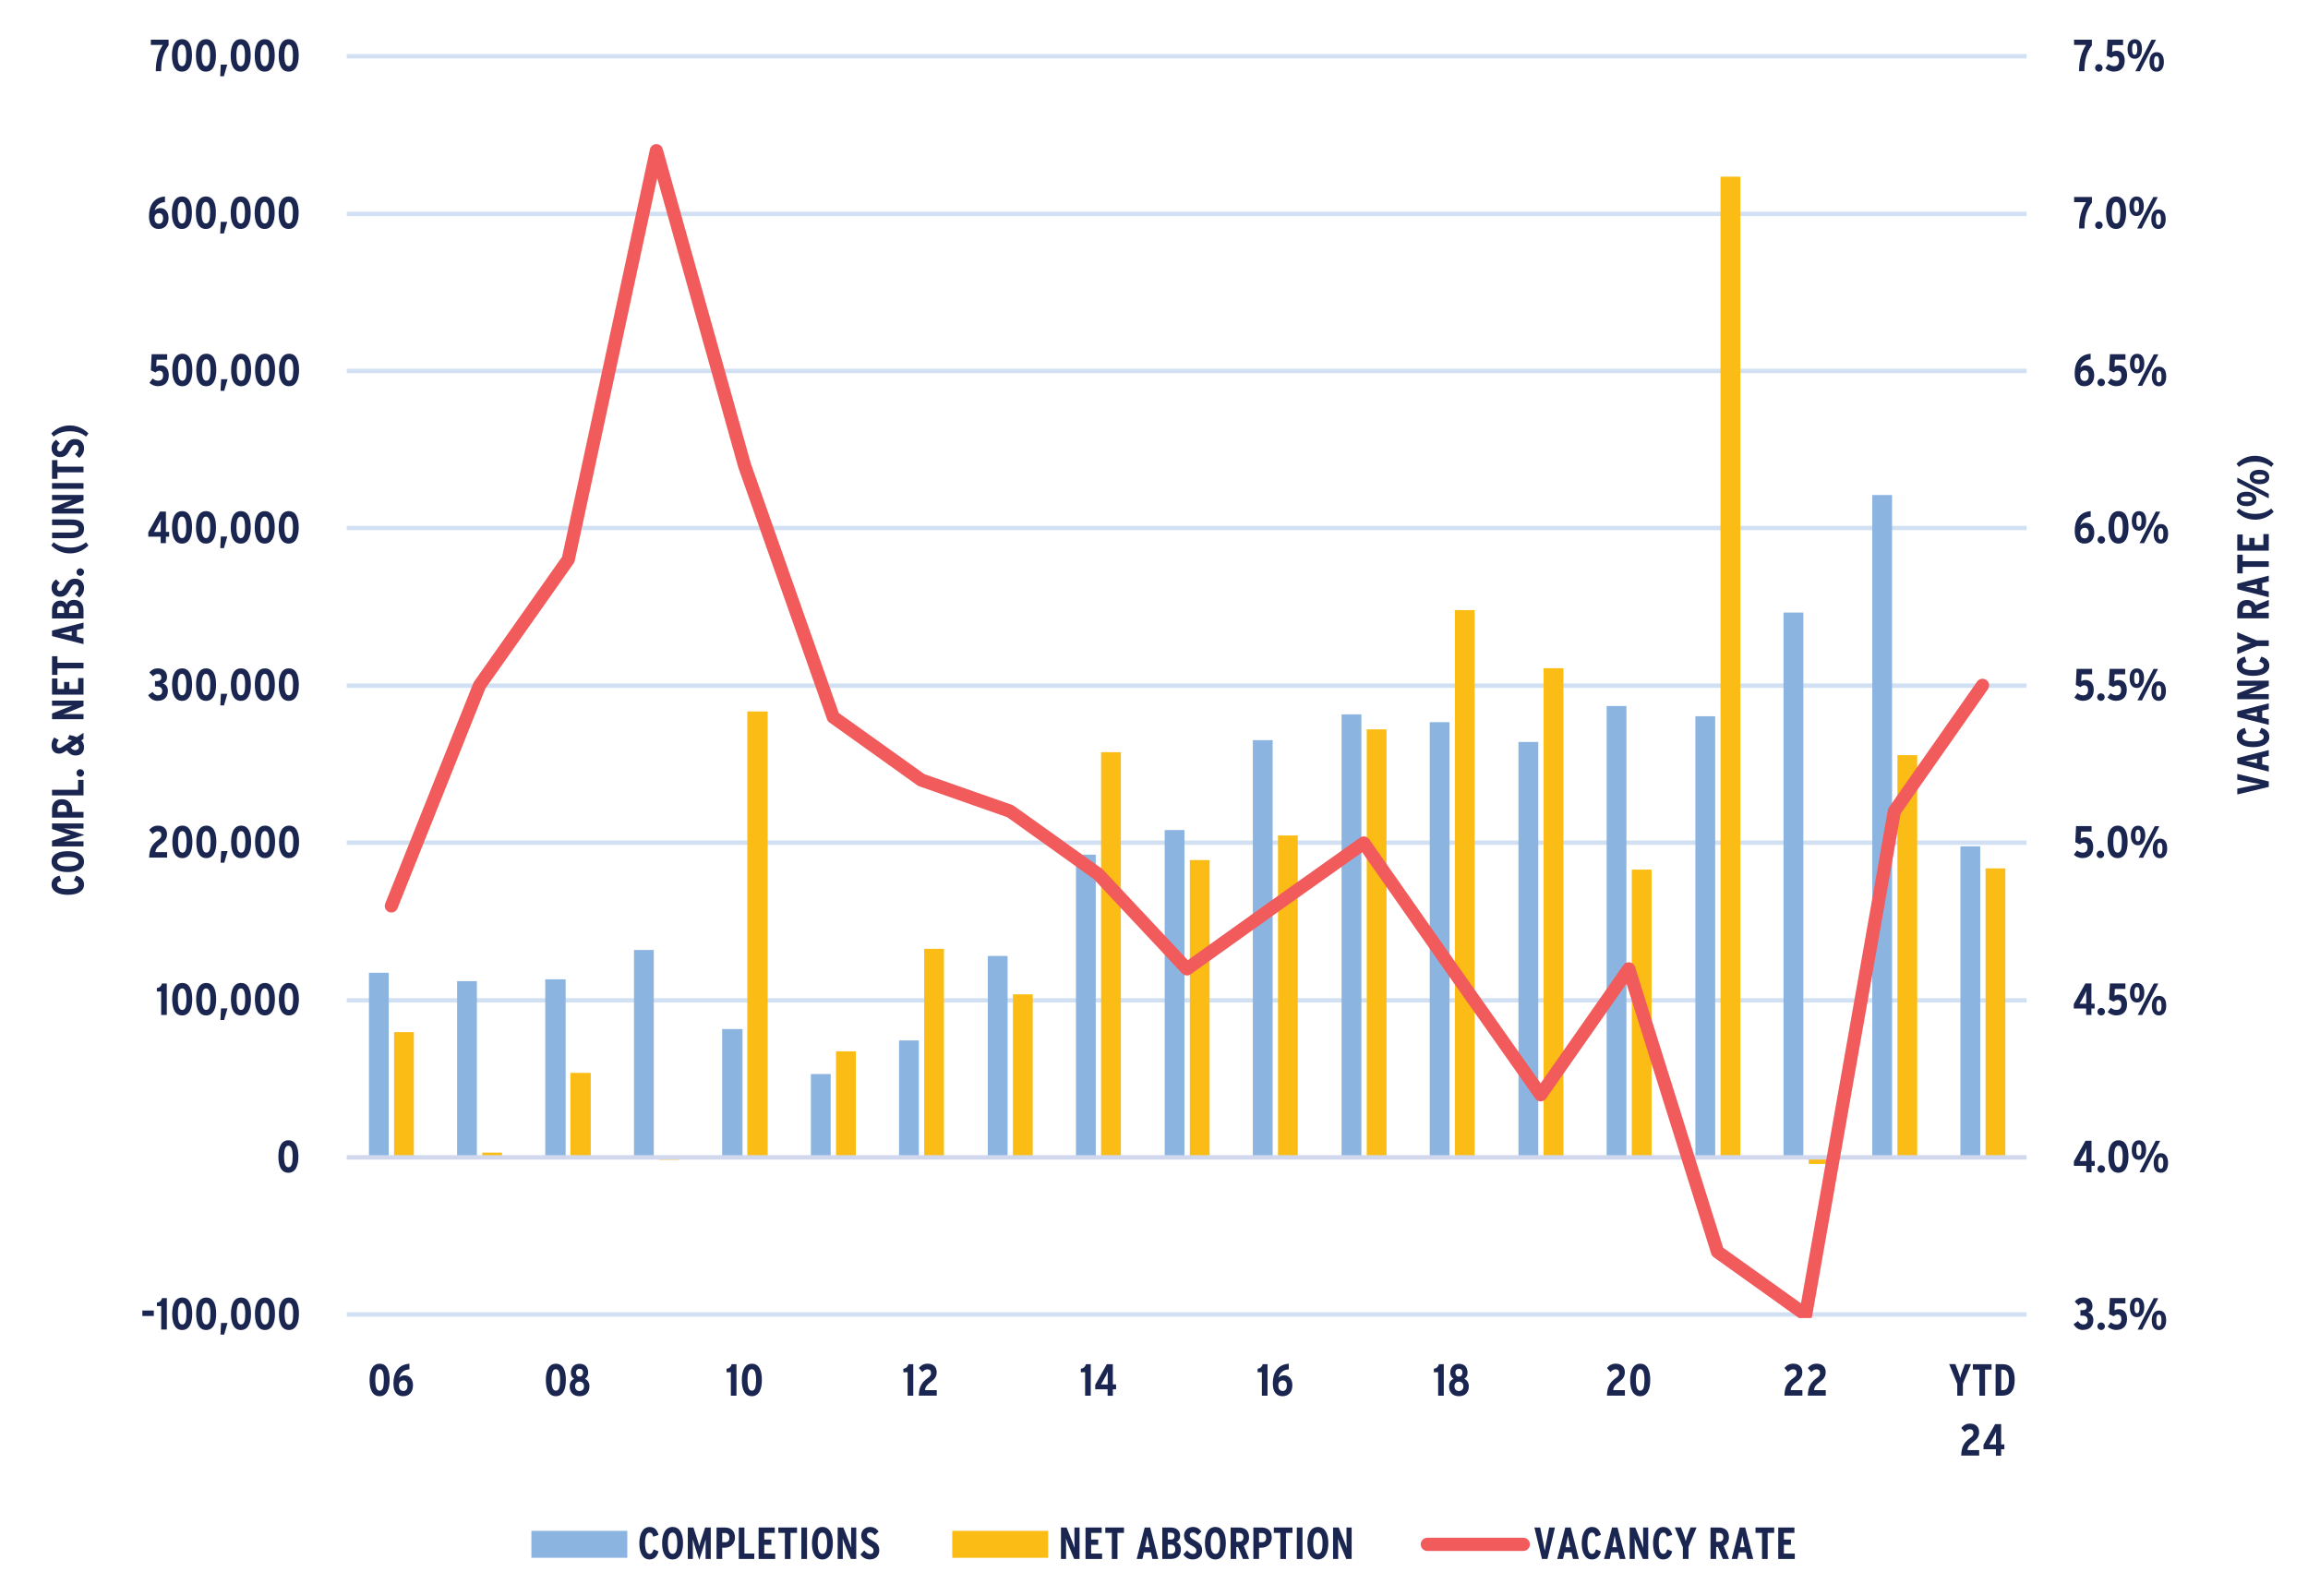 <?xml version="1.0" encoding="UTF-8"?>
<svg xmlns="http://www.w3.org/2000/svg" xmlns:xlink="http://www.w3.org/1999/xlink" id="Layer_1" viewBox="0 0 392.98 271.71">
  <defs>
    <style>.cls-1{clip-path:url(#clippath-73);}.cls-2{clip-path:url(#clippath-72);}.cls-3{clip-path:url(#clippath-62);}.cls-4,.cls-5,.cls-6,.cls-7,.cls-8,.cls-9,.cls-10{stroke-width:0px;}.cls-4,.cls-9{fill:#fbbd15;}.cls-4,.cls-10{fill-rule:evenodd;}.cls-11{clip-path:url(#clippath-45);}.cls-12{clip-path:url(#clippath-63);}.cls-13{clip-path:url(#clippath-20);}.cls-14{clip-path:url(#clippath-11);}.cls-15{clip-path:url(#clippath-16);}.cls-16{clip-path:url(#clippath-59);}.cls-17{clip-path:url(#clippath-33);}.cls-18{clip-path:url(#clippath-64);}.cls-19{clip-path:url(#clippath-47);}.cls-20{clip-path:url(#clippath-77);}.cls-21{clip-path:url(#clippath-41);}.cls-22{clip-path:url(#clippath-32);}.cls-23{clip-path:url(#clippath-2);}.cls-5,.cls-10{fill:#8bb4e0;}.cls-24{clip-path:url(#clippath-13);}.cls-25{clip-path:url(#clippath-37);}.cls-26{clip-path:url(#clippath-46);}.cls-27{clip-path:url(#clippath-25);}.cls-28{clip-path:url(#clippath-15);}.cls-29{clip-path:url(#clippath-6);}.cls-30{clip-path:url(#clippath-76);}.cls-31{clip-path:url(#clippath-40);}.cls-32{clip-path:url(#clippath-26);}.cls-33{stroke:#d1d8ee;}.cls-33,.cls-6,.cls-8,.cls-34,.cls-35{fill:none;}.cls-33,.cls-34{stroke-width:.75px;}.cls-33,.cls-34,.cls-35{stroke-linejoin:round;}.cls-36{clip-path:url(#clippath-75);}.cls-7{fill:#1a2650;}.cls-37{clip-path:url(#clippath-7);}.cls-38{clip-path:url(#clippath-21);}.cls-39{clip-path:url(#clippath-34);}.cls-40{clip-path:url(#clippath-57);}.cls-41{clip-path:url(#clippath-1);}.cls-42{clip-path:url(#clippath-4);}.cls-43{clip-path:url(#clippath-38);}.cls-8{clip-rule:evenodd;}.cls-44{clip-path:url(#clippath-36);}.cls-45{clip-path:url(#clippath-27);}.cls-46{clip-path:url(#clippath-60);}.cls-47{clip-path:url(#clippath-44);}.cls-48{clip-path:url(#clippath-12);}.cls-49{clip-path:url(#clippath-24);}.cls-50{clip-path:url(#clippath-30);}.cls-51{clip-path:url(#clippath-22);}.cls-34{stroke:#d1e1f3;}.cls-52{clip-path:url(#clippath-9);}.cls-53{clip-path:url(#clippath-52);}.cls-54{clip-path:url(#clippath);}.cls-55{clip-path:url(#clippath-50);}.cls-56{clip-path:url(#clippath-48);}.cls-57{clip-path:url(#clippath-61);}.cls-58{clip-path:url(#clippath-39);}.cls-59{clip-path:url(#clippath-19);}.cls-60{clip-path:url(#clippath-31);}.cls-61{clip-path:url(#clippath-54);}.cls-62{clip-path:url(#clippath-3);}.cls-63{clip-path:url(#clippath-43);}.cls-64{clip-path:url(#clippath-70);}.cls-65{clip-path:url(#clippath-8);}.cls-66{clip-path:url(#clippath-55);}.cls-67{clip-path:url(#clippath-69);}.cls-68{clip-path:url(#clippath-29);}.cls-69{clip-path:url(#clippath-18);}.cls-70{clip-path:url(#clippath-14);}.cls-71{clip-path:url(#clippath-17);}.cls-72{clip-path:url(#clippath-5);}.cls-73{clip-path:url(#clippath-58);}.cls-74{clip-path:url(#clippath-42);}.cls-75{clip-path:url(#clippath-65);}.cls-76{clip-path:url(#clippath-10);}.cls-77{clip-path:url(#clippath-23);}.cls-78{clip-path:url(#clippath-74);}.cls-79{clip-path:url(#clippath-56);}.cls-80{clip-path:url(#clippath-53);}.cls-81{clip-path:url(#clippath-49);}.cls-82{clip-path:url(#clippath-67);}.cls-83{clip-path:url(#clippath-51);}.cls-84{clip-path:url(#clippath-28);}.cls-85{clip-path:url(#clippath-71);}.cls-86{clip-path:url(#clippath-68);}.cls-35{stroke:#f15b5b;stroke-linecap:round;stroke-width:2.25px;}.cls-87{clip-path:url(#clippath-35);}.cls-88{clip-path:url(#clippath-66);}</style>
    <clipPath id="clippath">
      <polygon class="cls-8" points=".65 275.59 392.73 275.59 392.73 .19 .65 .19 .65 275.59 .65 275.59"></polygon>
    </clipPath>
    <clipPath id="clippath-1">
      <polygon class="cls-8" points="59.04 224.45 345.67 224.45 345.67 9.58 59.04 9.58 59.04 224.45 59.04 224.45"></polygon>
    </clipPath>
    <clipPath id="clippath-2">
      <polygon class="cls-8" points="59.04 224.45 345.67 224.45 345.67 9.58 59.04 9.58 59.04 224.45 59.04 224.45"></polygon>
    </clipPath>
    <clipPath id="clippath-3">
      <polygon class="cls-8" points=".65 275.59 392.73 275.59 392.73 .19 .65 .19 .65 275.59 .65 275.59"></polygon>
    </clipPath>
    <clipPath id="clippath-4">
      <polygon class="cls-8" points="59.04 224.45 345.67 224.45 345.67 9.58 59.04 9.58 59.04 224.45 59.04 224.45"></polygon>
    </clipPath>
    <clipPath id="clippath-5">
      <polygon class="cls-8" points=".65 275.59 392.73 275.59 392.73 .19 .65 .19 .65 275.59 .65 275.59"></polygon>
    </clipPath>
    <clipPath id="clippath-6">
      <rect class="cls-6" x=".65" y=".19" width="392.08" height="275.41"></rect>
    </clipPath>
    <clipPath id="clippath-7">
      <polygon class="cls-8" points=".65 275.59 392.73 275.59 392.73 .19 .65 .19 .65 275.59 .65 275.59"></polygon>
    </clipPath>
    <clipPath id="clippath-8">
      <rect class="cls-6" x=".65" y=".19" width="392.08" height="275.41"></rect>
    </clipPath>
    <clipPath id="clippath-9">
      <polygon class="cls-8" points=".65 275.59 392.73 275.59 392.73 .19 .65 .19 .65 275.59 .65 275.59"></polygon>
    </clipPath>
    <clipPath id="clippath-10">
      <rect class="cls-6" x=".65" y=".19" width="392.08" height="275.41"></rect>
    </clipPath>
    <clipPath id="clippath-11">
      <polygon class="cls-8" points=".65 275.59 392.73 275.59 392.73 .19 .65 .19 .65 275.59 .65 275.59"></polygon>
    </clipPath>
    <clipPath id="clippath-12">
      <rect class="cls-6" x=".65" y=".19" width="392.08" height="275.41"></rect>
    </clipPath>
    <clipPath id="clippath-13">
      <polygon class="cls-8" points=".65 275.59 392.73 275.59 392.73 .19 .65 .19 .65 275.59 .65 275.59"></polygon>
    </clipPath>
    <clipPath id="clippath-14">
      <rect class="cls-6" x=".65" y=".19" width="392.08" height="275.41"></rect>
    </clipPath>
    <clipPath id="clippath-15">
      <polygon class="cls-8" points=".65 275.59 392.73 275.59 392.73 .19 .65 .19 .65 275.59 .65 275.59"></polygon>
    </clipPath>
    <clipPath id="clippath-16">
      <rect class="cls-6" x=".65" y=".19" width="392.08" height="275.41"></rect>
    </clipPath>
    <clipPath id="clippath-17">
      <polygon class="cls-8" points=".65 275.59 392.73 275.59 392.73 .19 .65 .19 .65 275.59 .65 275.59"></polygon>
    </clipPath>
    <clipPath id="clippath-18">
      <rect class="cls-6" x=".65" y=".19" width="392.08" height="275.41"></rect>
    </clipPath>
    <clipPath id="clippath-19">
      <polygon class="cls-8" points=".65 275.59 392.73 275.59 392.73 .19 .65 .19 .65 275.59 .65 275.59"></polygon>
    </clipPath>
    <clipPath id="clippath-20">
      <rect class="cls-6" x=".65" y=".19" width="392.08" height="275.41"></rect>
    </clipPath>
    <clipPath id="clippath-21">
      <polygon class="cls-8" points=".65 275.59 392.73 275.59 392.73 .19 .65 .19 .65 275.59 .65 275.59"></polygon>
    </clipPath>
    <clipPath id="clippath-22">
      <rect class="cls-6" x=".65" y=".19" width="392.08" height="275.41"></rect>
    </clipPath>
    <clipPath id="clippath-23">
      <polygon class="cls-8" points=".65 275.59 392.73 275.59 392.73 .19 .65 .19 .65 275.59 .65 275.59"></polygon>
    </clipPath>
    <clipPath id="clippath-24">
      <rect class="cls-6" x=".65" y=".19" width="392.08" height="275.41"></rect>
    </clipPath>
    <clipPath id="clippath-25">
      <polygon class="cls-8" points=".65 275.59 392.73 275.59 392.73 .19 .65 .19 .65 275.59 .65 275.59"></polygon>
    </clipPath>
    <clipPath id="clippath-26">
      <rect class="cls-6" x=".65" y=".19" width="392.08" height="275.41"></rect>
    </clipPath>
    <clipPath id="clippath-27">
      <polygon class="cls-8" points=".65 275.59 392.73 275.59 392.73 .19 .65 .19 .65 275.59 .65 275.59"></polygon>
    </clipPath>
    <clipPath id="clippath-28">
      <rect class="cls-6" x=".65" y=".19" width="392.08" height="275.41"></rect>
    </clipPath>
    <clipPath id="clippath-29">
      <polygon class="cls-8" points=".65 275.59 392.73 275.59 392.73 .19 .65 .19 .65 275.59 .65 275.59"></polygon>
    </clipPath>
    <clipPath id="clippath-30">
      <rect class="cls-6" x=".65" y=".19" width="392.08" height="275.41"></rect>
    </clipPath>
    <clipPath id="clippath-31">
      <polygon class="cls-8" points=".65 275.59 392.73 275.59 392.73 .19 .65 .19 .65 275.59 .65 275.59"></polygon>
    </clipPath>
    <clipPath id="clippath-32">
      <rect class="cls-6" x=".65" y=".19" width="392.08" height="275.41"></rect>
    </clipPath>
    <clipPath id="clippath-33">
      <polygon class="cls-8" points=".65 275.59 392.73 275.59 392.73 .19 .65 .19 .65 275.59 .65 275.59"></polygon>
    </clipPath>
    <clipPath id="clippath-34">
      <rect class="cls-6" x=".65" y=".19" width="392.08" height="275.41"></rect>
    </clipPath>
    <clipPath id="clippath-35">
      <polygon class="cls-8" points=".65 275.59 392.73 275.59 392.73 .19 .65 .19 .65 275.59 .65 275.59"></polygon>
    </clipPath>
    <clipPath id="clippath-36">
      <rect class="cls-6" x=".65" y=".19" width="392.08" height="275.41"></rect>
    </clipPath>
    <clipPath id="clippath-37">
      <polygon class="cls-8" points=".65 275.59 392.73 275.59 392.73 .19 .65 .19 .65 275.59 .65 275.59"></polygon>
    </clipPath>
    <clipPath id="clippath-38">
      <rect class="cls-6" x=".65" y=".19" width="392.08" height="275.41"></rect>
    </clipPath>
    <clipPath id="clippath-39">
      <polygon class="cls-8" points=".65 275.59 392.73 275.59 392.73 .19 .65 .19 .65 275.59 .65 275.59"></polygon>
    </clipPath>
    <clipPath id="clippath-40">
      <rect class="cls-6" x=".65" y=".19" width="392.08" height="275.41"></rect>
    </clipPath>
    <clipPath id="clippath-41">
      <polygon class="cls-8" points=".65 275.59 392.73 275.59 392.73 .19 .65 .19 .65 275.59 .65 275.59"></polygon>
    </clipPath>
    <clipPath id="clippath-42">
      <rect class="cls-6" x=".65" y=".19" width="392.08" height="275.41"></rect>
    </clipPath>
    <clipPath id="clippath-43">
      <polygon class="cls-8" points=".65 275.59 392.73 275.59 392.73 .19 .65 .19 .65 275.59 .65 275.59"></polygon>
    </clipPath>
    <clipPath id="clippath-44">
      <rect class="cls-6" x=".65" y=".19" width="392.08" height="275.41"></rect>
    </clipPath>
    <clipPath id="clippath-45">
      <polygon class="cls-8" points=".65 275.59 392.73 275.59 392.73 .19 .65 .19 .65 275.59 .65 275.59"></polygon>
    </clipPath>
    <clipPath id="clippath-46">
      <rect class="cls-6" x=".65" y=".19" width="392.08" height="275.41"></rect>
    </clipPath>
    <clipPath id="clippath-47">
      <polygon class="cls-8" points=".65 275.59 392.73 275.59 392.73 .19 .65 .19 .65 275.59 .65 275.59"></polygon>
    </clipPath>
    <clipPath id="clippath-48">
      <rect class="cls-6" x=".65" y=".19" width="392.08" height="275.41"></rect>
    </clipPath>
    <clipPath id="clippath-49">
      <polygon class="cls-8" points=".65 275.59 392.73 275.59 392.73 .19 .65 .19 .65 275.59 .65 275.59"></polygon>
    </clipPath>
    <clipPath id="clippath-50">
      <rect class="cls-6" x=".65" y=".19" width="392.08" height="275.41"></rect>
    </clipPath>
    <clipPath id="clippath-51">
      <polygon class="cls-8" points=".65 275.59 392.73 275.59 392.73 .19 .65 .19 .65 275.59 .65 275.59"></polygon>
    </clipPath>
    <clipPath id="clippath-52">
      <rect class="cls-6" x=".65" y=".19" width="392.08" height="275.41"></rect>
    </clipPath>
    <clipPath id="clippath-53">
      <polygon class="cls-8" points=".65 275.59 392.73 275.59 392.73 .19 .65 .19 .65 275.59 .65 275.59"></polygon>
    </clipPath>
    <clipPath id="clippath-54">
      <rect class="cls-6" x=".65" y=".19" width="392.08" height="275.41"></rect>
    </clipPath>
    <clipPath id="clippath-55">
      <polygon class="cls-8" points=".65 275.59 392.73 275.59 392.73 .19 .65 .19 .65 275.59 .65 275.59"></polygon>
    </clipPath>
    <clipPath id="clippath-56">
      <rect class="cls-6" x=".65" y=".19" width="392.08" height="275.41"></rect>
    </clipPath>
    <clipPath id="clippath-57">
      <polygon class="cls-8" points=".65 275.59 392.73 275.59 392.73 .19 .65 .19 .65 275.59 .65 275.59"></polygon>
    </clipPath>
    <clipPath id="clippath-58">
      <rect class="cls-6" x=".65" y=".19" width="392.08" height="275.41"></rect>
    </clipPath>
    <clipPath id="clippath-59">
      <polygon class="cls-8" points=".65 275.59 392.73 275.59 392.73 .19 .65 .19 .65 275.59 .65 275.59"></polygon>
    </clipPath>
    <clipPath id="clippath-60">
      <rect class="cls-6" x=".65" y=".19" width="392.08" height="275.41"></rect>
    </clipPath>
    <clipPath id="clippath-61">
      <polygon class="cls-8" points=".65 275.59 392.73 275.59 392.73 .19 .65 .19 .65 275.59 .65 275.59"></polygon>
    </clipPath>
    <clipPath id="clippath-62">
      <rect class="cls-6" x=".65" y=".19" width="392.08" height="275.41"></rect>
    </clipPath>
    <clipPath id="clippath-63">
      <polygon class="cls-8" points=".65 275.59 392.73 275.59 392.73 .19 .65 .19 .65 275.59 .65 275.59"></polygon>
    </clipPath>
    <clipPath id="clippath-64">
      <rect class="cls-6" x=".65" y=".19" width="392.08" height="275.41"></rect>
    </clipPath>
    <clipPath id="clippath-65">
      <polygon class="cls-8" points=".65 275.59 392.73 275.59 392.73 .19 .65 .19 .65 275.59 .65 275.59"></polygon>
    </clipPath>
    <clipPath id="clippath-66">
      <rect class="cls-6" x=".65" y=".19" width="392.08" height="275.41"></rect>
    </clipPath>
    <clipPath id="clippath-67">
      <polygon class="cls-8" points=".65 275.59 392.73 275.59 392.73 .19 .65 .19 .65 275.59 .65 275.59"></polygon>
    </clipPath>
    <clipPath id="clippath-68">
      <rect class="cls-6" x=".65" y=".19" width="392.08" height="275.41"></rect>
    </clipPath>
    <clipPath id="clippath-69">
      <polygon class="cls-8" points=".65 275.59 392.73 275.59 392.73 .19 .65 .19 .65 275.59 .65 275.59"></polygon>
    </clipPath>
    <clipPath id="clippath-70">
      <polygon class="cls-8" points=".65 275.59 392.73 275.59 392.73 .19 .65 .19 .65 275.59 .65 275.59"></polygon>
    </clipPath>
    <clipPath id="clippath-71">
      <rect class="cls-6" x=".65" y=".19" width="392.08" height="275.41"></rect>
    </clipPath>
    <clipPath id="clippath-72">
      <polygon class="cls-8" points=".65 275.59 392.73 275.59 392.73 .19 .65 .19 .65 275.59 .65 275.59"></polygon>
    </clipPath>
    <clipPath id="clippath-73">
      <polygon class="cls-8" points=".65 275.59 392.73 275.59 392.73 .19 .65 .19 .65 275.59 .65 275.59"></polygon>
    </clipPath>
    <clipPath id="clippath-74">
      <rect class="cls-6" x=".65" y=".19" width="392.08" height="275.41"></rect>
    </clipPath>
    <clipPath id="clippath-75">
      <polygon class="cls-8" points=".65 275.59 392.73 275.59 392.73 .19 .65 .19 .65 275.59 .65 275.59"></polygon>
    </clipPath>
    <clipPath id="clippath-76">
      <polygon class="cls-8" points=".65 275.59 392.73 275.59 392.73 .19 .65 .19 .65 275.59 .65 275.59"></polygon>
    </clipPath>
    <clipPath id="clippath-77">
      <rect class="cls-6" x=".65" y=".19" width="392.08" height="275.41"></rect>
    </clipPath>
  </defs>
  <g class="cls-54">
    <path class="cls-34" d="m59.04,223.84h286.02M59.04,170.35h286.02m-286.02-26.85h286.02M59.04,116.76h286.02M59.04,89.91h286.02M59.04,63.17h286.02M59.04,36.42h286.02M59.04,9.58h286.02"></path>
  </g>
  <g class="cls-41">
    <path class="cls-5" d="m62.82,165.65h3.37v31.44h-3.37v-31.44h0Zm15.01,1.43h3.37v30.01h-3.37v-30.01h0Zm15.01-.31h3.47v30.32h-3.47v-30.32h0Zm15.11-5h3.37v35.32h-3.37v-35.32h0Zm15.01,13.47h3.47v21.84h-3.47v-21.84h0Zm15.11,7.66h3.37v14.19h-3.37v-14.19h0Zm15.01-5.72h3.37v19.91h-3.37v-19.91h0Zm15.11-14.39h3.37v34.3h-3.37v-34.3h0Zm15.01-17.25h3.37v51.55h-3.37v-51.55h0Zm15.11-4.19h3.37v55.73h-3.37v-55.73h0Zm15.01-15.31h3.37v71.05h-3.37v-71.05h0Zm15.11-4.39h3.37v75.44h-3.37v-75.44h0Zm15.01,1.33h3.37v74.11h-3.37v-74.11h0Zm15.11,3.37h3.37v70.74h-3.37v-70.74h0Zm15.01-6.12h3.37v76.86h-3.37v-76.86h0Zm15.11,1.74h3.37v75.13h-3.37v-75.13h0Zm15.01-17.66h3.37v92.79h-3.37v-92.79h0Zm15.11-20.01h3.37v112.8h-3.37v-112.8h0Zm15.01,59.82h3.37v52.98h-3.37v-52.98h0Z"></path>
  </g>
  <g class="cls-23">
    <path class="cls-9" d="m67.1,175.76h3.37v21.33h-3.37v-21.33h0Zm15.01,20.52h3.37v.82h-3.37v-.82h0Zm15.01-13.58h3.47v14.39h-3.47v-14.39h0Zm15.11,14.8h3.37v-.41h-3.37v.41h0Zm15.01-76.35h3.47v75.95h-3.47v-75.95h0Zm15.11,57.88h3.37v18.07h-3.37v-18.07h0Zm15.01-17.46h3.37v35.52h-3.37v-35.52h0Zm15.11,7.76h3.37v27.77h-3.37v-27.77h0Zm15.01-41.24h3.37v69h-3.37v-69h0Zm15.11,18.37h3.37v50.63h-3.37v-50.63h0Zm15.01-4.19h3.37v54.82h-3.37v-54.82h0Zm15.11-18.07h3.37v72.88h-3.37v-72.88h0Zm15.01-20.31h3.37v93.2h-3.37v-93.2h0Zm15.11,9.9h3.37v83.3h-3.37v-83.3h0Zm15.01,34.3h3.37v49h-3.37v-49h0Zm15.11-118h3.37v167h-3.37V30.1h0Zm15.01,168.12h3.37v-1.12h-3.37v1.12h0Zm15.11-69.62h3.37v68.49h-3.37v-68.49h0Zm15.01,19.29h3.37v49.2h-3.37v-49.2h0Z"></path>
  </g>
  <g class="cls-62">
    <line class="cls-33" x1="59.04" y1="197.09" x2="345.06" y2="197.09"></line>
  </g>
  <g class="cls-42">
    <polyline class="cls-35" points="66.64 154.27 81.65 116.71 96.76 95.27 111.76 25.66 126.77 79.25 141.88 122.12 156.88 132.84 171.99 138.14 186.99 148.86 202.1 164.99 217.11 154.27 232.21 143.56 247.22 164.99 262.33 186.43 277.33 164.99 292.44 213.17 307.45 223.89 322.55 138.14 337.56 116.71"></polyline>
  </g>
  <g class="cls-72">
    <g class="cls-29">
      <path class="cls-7" d="m354.71,226.49c-.72,0-1.23-.31-1.65-.98l.76-.54c.29.42.56.57.92.57.46,0,.72-.29.72-.73,0-.54-.36-.77-.86-.77h-.37v-.93h.38c.44,0,.7-.2.7-.58,0-.35-.17-.63-.63-.63-.29,0-.5.12-.77.4l-.65-.65c.39-.44.77-.7,1.49-.7.93,0,1.53.57,1.53,1.46,0,.61-.31.95-.75,1.11.47.13.9.51.9,1.26,0,1.05-.64,1.69-1.72,1.69Z"></path>
      <path class="cls-7" d="m357.76,226.49c-.34,0-.64-.29-.64-.64s.29-.64.64-.64.64.29.64.64-.29.64-.64.64Z"></path>
      <path class="cls-7" d="m360.35,226.49c-.54,0-1.1-.22-1.48-.58l.54-.73c.37.28.62.37.99.37.55,0,.8-.35.8-.9s-.24-.8-.63-.8c-.25,0-.47.11-.67.3l-.78-.37.13-2.74h2.64v.93h-1.79l-.07,1.17c.19-.12.41-.2.76-.2.78,0,1.38.54,1.38,1.65,0,1.2-.67,1.89-1.82,1.89Z"></path>
      <path class="cls-7" d="m363.86,224.3c-.79,0-1.21-.64-1.21-1.65s.42-1.68,1.23-1.68,1.22.64,1.22,1.66-.44,1.67-1.23,1.67Zm0-2.64c-.34,0-.44.34-.44.97s.1.99.44.99.44-.39.44-.97c0-.64-.1-.99-.44-.99Zm.88,4.76h-.77l2.75-5.36h.77l-2.75,5.36Zm2.85.08c-.79,0-1.21-.64-1.21-1.65s.42-1.68,1.23-1.68,1.22.64,1.22,1.66-.44,1.67-1.23,1.67Zm0-2.64c-.34,0-.44.34-.44.97s.1.99.44.99.44-.39.44-.97c0-.64-.1-.99-.44-.99Z"></path>
    </g>
  </g>
  <g class="cls-37">
    <g class="cls-65">
      <path class="cls-7" d="m356.12,198.53v1.1h-.89v-1.1h-2.11v-.76l1.98-3.51h1.02v3.45h.55v.82h-.55Zm-1.24-2.21l-.42.78c-.11.21-.26.46-.36.62.15,0,.39,0,.63,0h.51v-1.29c0-.39,0-.64.02-.9-.08.21-.2.47-.38.8Z"></path>
      <path class="cls-7" d="m357.78,199.71c-.34,0-.64-.29-.64-.64s.29-.64.64-.64.64.29.64.64-.29.64-.64.64Z"></path>
      <path class="cls-7" d="m360.7,199.71c-1.25,0-1.7-1.22-1.7-2.76s.47-2.77,1.72-2.77,1.69,1.22,1.69,2.76-.47,2.77-1.71,2.77Zm0-4.6c-.51,0-.73.61-.73,1.82s.22,1.84.74,1.84.72-.61.72-1.82-.22-1.84-.74-1.84Z"></path>
      <path class="cls-7" d="m364.18,197.51c-.79,0-1.21-.64-1.21-1.65s.42-1.68,1.23-1.68,1.22.64,1.22,1.66-.44,1.67-1.23,1.67Zm0-2.64c-.34,0-.44.34-.44.97s.1.99.44.99.44-.39.44-.97c0-.64-.1-.99-.44-.99Zm.88,4.76h-.77l2.75-5.36h.77l-2.75,5.36Zm2.85.08c-.79,0-1.21-.64-1.21-1.65s.42-1.68,1.23-1.68,1.22.64,1.22,1.66-.44,1.67-1.23,1.67Zm0-2.64c-.34,0-.44.34-.44.97s.1.99.44.99.44-.39.44-.97c0-.64-.1-.99-.44-.99Z"></path>
    </g>
  </g>
  <g class="cls-52">
    <g class="cls-76">
      <path class="cls-7" d="m356.1,171.74v1.1h-.89v-1.1h-2.11v-.76l1.98-3.51h1.02v3.45h.55v.82h-.55Zm-1.24-2.21l-.42.78c-.11.21-.26.46-.36.62.15,0,.39,0,.63,0h.51v-1.29c0-.39,0-.64.02-.9-.08.21-.2.47-.38.8Z"></path>
      <path class="cls-7" d="m357.77,172.92c-.34,0-.64-.29-.64-.64s.29-.64.64-.64.64.29.64.64-.29.64-.64.64Z"></path>
      <path class="cls-7" d="m360.35,172.92c-.54,0-1.1-.22-1.48-.58l.54-.73c.37.28.62.37.99.37.55,0,.8-.35.8-.9s-.24-.8-.63-.8c-.25,0-.47.11-.67.3l-.78-.37.13-2.74h2.64v.93h-1.79l-.07,1.17c.19-.12.41-.2.76-.2.78,0,1.38.54,1.38,1.65,0,1.2-.67,1.89-1.82,1.89Z"></path>
      <path class="cls-7" d="m363.87,170.72c-.79,0-1.21-.64-1.21-1.65s.42-1.68,1.23-1.68,1.22.64,1.22,1.66-.44,1.67-1.23,1.67Zm0-2.64c-.34,0-.44.34-.44.97s.1.99.44.99.44-.39.44-.97c0-.64-.1-.99-.44-.99Zm.88,4.76h-.77l2.75-5.36h.77l-2.75,5.36Zm2.85.08c-.79,0-1.21-.64-1.21-1.65s.42-1.68,1.23-1.68,1.22.64,1.22,1.66-.44,1.67-1.23,1.67Zm0-2.64c-.34,0-.44.34-.44.97s.1.99.44.99.44-.39.44-.97c0-.64-.1-.99-.44-.99Z"></path>
    </g>
  </g>
  <g class="cls-14">
    <g class="cls-48">
      <path class="cls-7" d="m354.59,146.13c-.54,0-1.1-.22-1.48-.58l.54-.73c.37.28.62.37.99.37.55,0,.8-.35.8-.9s-.24-.8-.63-.8c-.25,0-.47.11-.67.3l-.78-.37.13-2.74h2.64v.93h-1.79l-.07,1.17c.19-.12.41-.2.76-.2.78,0,1.38.54,1.38,1.65,0,1.2-.67,1.89-1.82,1.89Z"></path>
      <path class="cls-7" d="m357.63,146.13c-.34,0-.64-.29-.64-.64s.29-.64.64-.64.64.29.64.64-.29.64-.64.64Z"></path>
      <path class="cls-7" d="m360.56,146.13c-1.25,0-1.7-1.22-1.7-2.76s.47-2.77,1.72-2.77,1.69,1.22,1.69,2.76-.47,2.77-1.71,2.77Zm0-4.6c-.51,0-.73.61-.73,1.82s.22,1.84.74,1.84.72-.61.72-1.82-.22-1.84-.74-1.84Z"></path>
      <path class="cls-7" d="m364.03,143.94c-.79,0-1.21-.64-1.21-1.65s.42-1.68,1.23-1.68,1.22.64,1.22,1.66-.44,1.67-1.23,1.67Zm0-2.64c-.34,0-.44.34-.44.97s.1.99.44.99.44-.39.44-.97c0-.64-.1-.99-.44-.99Zm.88,4.76h-.77l2.75-5.36h.77l-2.75,5.36Zm2.85.08c-.79,0-1.21-.64-1.21-1.65s.42-1.68,1.23-1.68,1.22.64,1.22,1.66-.44,1.67-1.23,1.67Zm0-2.64c-.34,0-.44.34-.44.97s.1.99.44.99.44-.39.44-.97c0-.64-.1-.99-.44-.99Z"></path>
    </g>
  </g>
  <g class="cls-24">
    <g class="cls-70">
      <path class="cls-7" d="m354.68,119.35c-.54,0-1.1-.22-1.48-.58l.54-.73c.37.28.62.37.99.37.55,0,.8-.35.8-.9s-.24-.8-.63-.8c-.25,0-.47.11-.67.3l-.78-.37.13-2.74h2.64v.93h-1.79l-.07,1.17c.19-.12.41-.2.76-.2.78,0,1.38.54,1.38,1.65,0,1.2-.67,1.89-1.82,1.89Z"></path>
      <path class="cls-7" d="m357.72,119.35c-.34,0-.64-.29-.64-.64s.29-.64.64-.64.64.29.64.64-.29.64-.64.64Z"></path>
      <path class="cls-7" d="m360.31,119.35c-.54,0-1.1-.22-1.48-.58l.54-.73c.37.28.62.37.99.37.55,0,.8-.35.8-.9s-.24-.8-.63-.8c-.25,0-.47.11-.67.3l-.78-.37.13-2.74h2.64v.93h-1.79l-.07,1.17c.19-.12.41-.2.76-.2.78,0,1.38.54,1.38,1.65,0,1.2-.67,1.89-1.82,1.89Z"></path>
      <path class="cls-7" d="m363.82,117.15c-.79,0-1.21-.64-1.21-1.65s.42-1.68,1.23-1.68,1.22.64,1.22,1.66-.44,1.67-1.23,1.67Zm0-2.64c-.34,0-.44.34-.44.97s.1.99.44.99.44-.39.44-.97c0-.64-.1-.99-.44-.99Zm.88,4.76h-.77l2.75-5.36h.77l-2.75,5.36Zm2.85.08c-.79,0-1.21-.64-1.21-1.65s.42-1.68,1.23-1.68,1.22.64,1.22,1.66-.44,1.67-1.23,1.67Zm0-2.64c-.34,0-.44.34-.44.97s.1.99.44.99.44-.39.44-.97c0-.64-.1-.99-.44-.99Z"></path>
    </g>
  </g>
  <g class="cls-28">
    <g class="cls-15">
      <path class="cls-7" d="m354.91,92.57c-.94,0-1.65-.63-1.65-2.17,0-1.83.81-3.22,2.72-3.36v.96c-1.11.06-1.58.76-1.76,1.43.26-.29.54-.41,1-.41.71,0,1.37.57,1.37,1.67,0,1.22-.68,1.88-1.68,1.88Zm.05-2.68c-.53,0-.76.39-.76.84,0,.51.2.95.77.95.47,0,.69-.43.69-.93s-.23-.87-.7-.87Z"></path>
      <path class="cls-7" d="m357.79,92.57c-.34,0-.64-.29-.64-.64s.29-.64.64-.64.64.29.64.64-.29.64-.64.64Z"></path>
      <path class="cls-7" d="m360.71,92.57c-1.25,0-1.7-1.22-1.7-2.76s.47-2.77,1.72-2.77,1.69,1.22,1.69,2.76-.47,2.77-1.71,2.77Zm0-4.6c-.51,0-.73.61-.73,1.82s.22,1.84.74,1.84.72-.61.72-1.82-.22-1.84-.74-1.84Z"></path>
      <path class="cls-7" d="m364.19,90.37c-.79,0-1.21-.64-1.21-1.65s.42-1.68,1.23-1.68,1.22.64,1.22,1.66-.44,1.67-1.23,1.67Zm0-2.64c-.34,0-.44.34-.44.97s.1.99.44.99.44-.39.44-.97c0-.64-.1-.99-.44-.99Zm.88,4.76h-.77l2.75-5.36h.77l-2.75,5.36Zm2.85.08c-.79,0-1.21-.64-1.21-1.65s.42-1.68,1.23-1.68,1.22.64,1.22,1.66-.44,1.67-1.23,1.67Zm0-2.64c-.34,0-.44.34-.44.97s.1.99.44.99.44-.39.44-.97c0-.64-.1-.99-.44-.99Z"></path>
    </g>
  </g>
  <g class="cls-71">
    <g class="cls-69">
      <path class="cls-7" d="m354.9,65.77c-.94,0-1.65-.63-1.65-2.17,0-1.83.81-3.22,2.72-3.36v.96c-1.11.06-1.58.76-1.76,1.43.26-.29.54-.41,1-.41.71,0,1.37.57,1.37,1.67,0,1.22-.68,1.88-1.68,1.88Zm.05-2.68c-.53,0-.76.39-.76.84,0,.51.2.95.77.95.47,0,.69-.43.69-.93s-.23-.87-.7-.87Z"></path>
      <path class="cls-7" d="m357.77,65.77c-.34,0-.64-.29-.64-.64s.29-.64.64-.64.64.29.64.64-.29.64-.64.64Z"></path>
      <path class="cls-7" d="m360.36,65.77c-.54,0-1.1-.22-1.48-.58l.54-.73c.37.28.62.37.99.37.55,0,.8-.35.8-.9s-.24-.8-.63-.8c-.25,0-.47.11-.67.3l-.78-.37.13-2.74h2.64v.93h-1.79l-.07,1.17c.19-.12.41-.2.76-.2.78,0,1.38.54,1.38,1.65,0,1.2-.67,1.89-1.82,1.89Z"></path>
      <path class="cls-7" d="m363.87,63.58c-.79,0-1.21-.64-1.21-1.65s.42-1.68,1.23-1.68,1.22.64,1.22,1.66-.44,1.67-1.23,1.67Zm0-2.64c-.34,0-.44.34-.44.97s.1.99.44.99.44-.39.44-.97c0-.64-.1-.99-.44-.99Zm.88,4.76h-.77l2.75-5.36h.77l-2.75,5.36Zm2.85.08c-.79,0-1.21-.64-1.21-1.65s.42-1.68,1.23-1.68,1.22.64,1.22,1.66-.44,1.67-1.23,1.67Zm0-2.64c-.34,0-.44.34-.44.97s.1.99.44.99.44-.39.44-.97c0-.64-.1-.99-.44-.99Z"></path>
    </g>
  </g>
  <g class="cls-59">
    <g class="cls-13">
      <path class="cls-7" d="m354.93,38.9h-.92c0-1.79.39-3.27,1.19-4.47h-2.04v-.89h3.03v.96c-.88,1.14-1.27,2.5-1.27,4.4Z"></path>
      <path class="cls-7" d="m357.38,38.99c-.34,0-.64-.29-.64-.64s.29-.64.64-.64.64.29.64.64-.29.64-.64.64Z"></path>
      <path class="cls-7" d="m360.3,38.99c-1.25,0-1.7-1.22-1.7-2.76s.47-2.77,1.72-2.77,1.69,1.22,1.69,2.76-.47,2.77-1.71,2.77Zm0-4.6c-.51,0-.73.61-.73,1.82s.22,1.84.74,1.84.72-.61.72-1.82-.22-1.84-.74-1.84Z"></path>
      <path class="cls-7" d="m363.78,36.79c-.79,0-1.21-.64-1.21-1.65s.42-1.68,1.23-1.68,1.22.64,1.22,1.66-.44,1.67-1.23,1.67Zm0-2.64c-.34,0-.44.34-.44.97s.1.99.44.99.44-.39.44-.97c0-.64-.1-.99-.44-.99Zm.88,4.76h-.77l2.75-5.36h.77l-2.75,5.36Zm2.85.08c-.79,0-1.21-.64-1.21-1.65s.42-1.68,1.23-1.68,1.22.64,1.22,1.66-.44,1.67-1.23,1.67Zm0-2.64c-.34,0-.44.34-.44.97s.1.99.44.99.44-.39.44-.97c0-.64-.1-.99-.44-.99Z"></path>
    </g>
  </g>
  <g class="cls-38">
    <g class="cls-51">
      <path class="cls-7" d="m354.92,12.12h-.92c0-1.79.39-3.27,1.19-4.47h-2.04v-.89h3.03v.96c-.88,1.14-1.27,2.5-1.27,4.4Z"></path>
      <path class="cls-7" d="m357.37,12.2c-.34,0-.64-.29-.64-.64s.29-.64.64-.64.64.29.64.64-.29.64-.64.64Z"></path>
      <path class="cls-7" d="m359.95,12.2c-.54,0-1.1-.22-1.48-.58l.54-.73c.37.28.62.37.99.37.55,0,.8-.35.8-.9s-.24-.8-.63-.8c-.25,0-.47.11-.67.3l-.78-.37.13-2.74h2.64v.93h-1.79l-.07,1.17c.19-.12.41-.2.76-.2.78,0,1.38.54,1.38,1.65,0,1.2-.67,1.89-1.82,1.89Z"></path>
      <path class="cls-7" d="m363.47,10.01c-.79,0-1.21-.64-1.21-1.65s.42-1.68,1.23-1.68,1.22.64,1.22,1.66-.44,1.67-1.23,1.67Zm0-2.64c-.34,0-.44.34-.44.97s.1.99.44.99.44-.39.44-.97c0-.64-.1-.99-.44-.99Zm.88,4.76h-.77l2.75-5.36h.77l-2.75,5.36Zm2.85.08c-.79,0-1.21-.64-1.21-1.65s.42-1.68,1.23-1.68,1.22.64,1.22,1.66-.44,1.67-1.23,1.67Zm0-2.64c-.34,0-.44.34-.44.97s.1.99.44.99.44-.39.44-.97c0-.64-.1-.99-.44-.99Z"></path>
    </g>
  </g>
  <g class="cls-77">
    <g class="cls-49">
      <path class="cls-7" d="m24.24,224.1v-.93h1.95v.93h-1.95Z"></path>
    </g>
  </g>
  <g class="cls-27">
    <g class="cls-32">
      <path class="cls-7" d="m27.45,226.41v-3.99h-.73v-.6c.53-.05.76-.38.87-.77h.82v5.36h-.96Z"></path>
      <path class="cls-7" d="m31.02,226.49c-1.25,0-1.7-1.22-1.7-2.76s.47-2.77,1.72-2.77,1.69,1.22,1.69,2.76-.47,2.77-1.71,2.77Zm0-4.6c-.51,0-.73.61-.73,1.82s.22,1.84.74,1.84.72-.61.72-1.82-.22-1.84-.74-1.84Z"></path>
      <path class="cls-7" d="m35.1,226.49c-1.25,0-1.7-1.22-1.7-2.76s.47-2.77,1.72-2.77,1.69,1.22,1.69,2.76-.47,2.77-1.71,2.77Zm0-4.6c-.51,0-.73.61-.73,1.82s.22,1.84.74,1.84.72-.61.72-1.82-.22-1.84-.74-1.84Z"></path>
      <path class="cls-7" d="m38.17,227.27h-.63l.1-1.98h1.1l-.57,1.98Z"></path>
      <path class="cls-7" d="m41.03,226.49c-1.25,0-1.7-1.22-1.7-2.76s.47-2.77,1.72-2.77,1.69,1.22,1.69,2.76-.47,2.77-1.71,2.77Zm0-4.6c-.51,0-.73.61-.73,1.82s.22,1.84.74,1.84.72-.61.72-1.82-.22-1.84-.74-1.84Z"></path>
      <path class="cls-7" d="m45.11,226.49c-1.25,0-1.7-1.22-1.7-2.76s.47-2.77,1.72-2.77,1.69,1.22,1.69,2.76-.47,2.77-1.71,2.77Zm0-4.6c-.51,0-.73.61-.73,1.82s.22,1.84.74,1.84.72-.61.72-1.82-.22-1.84-.74-1.84Z"></path>
      <path class="cls-7" d="m49.19,226.49c-1.25,0-1.7-1.22-1.7-2.76s.47-2.77,1.72-2.77,1.69,1.22,1.69,2.76-.47,2.77-1.71,2.77Zm0-4.6c-.51,0-.73.61-.73,1.82s.22,1.84.74,1.84.72-.61.72-1.82-.22-1.84-.74-1.84Z"></path>
    </g>
  </g>
  <g class="cls-45">
    <g class="cls-84">
      <path class="cls-7" d="m49.1,199.71c-1.25,0-1.7-1.22-1.7-2.76s.47-2.77,1.72-2.77,1.69,1.22,1.69,2.76-.47,2.77-1.71,2.77Zm0-4.6c-.51,0-.73.61-.73,1.82s.22,1.84.74,1.84.72-.61.72-1.82-.22-1.84-.74-1.84Z"></path>
    </g>
  </g>
  <g class="cls-68">
    <g class="cls-50">
      <path class="cls-7" d="m27.44,172.84v-3.99h-.73v-.6c.53-.05.76-.38.87-.77h.82v5.36h-.96Z"></path>
      <path class="cls-7" d="m31.02,172.92c-1.25,0-1.7-1.22-1.7-2.76s.47-2.77,1.72-2.77,1.69,1.22,1.69,2.76-.47,2.77-1.71,2.77Zm0-4.6c-.51,0-.73.61-.73,1.82s.22,1.84.74,1.84.72-.61.72-1.82-.22-1.84-.74-1.84Z"></path>
      <path class="cls-7" d="m35.1,172.92c-1.25,0-1.7-1.22-1.7-2.76s.47-2.77,1.72-2.77,1.69,1.22,1.69,2.76-.47,2.77-1.71,2.77Zm0-4.6c-.51,0-.73.61-.73,1.82s.22,1.84.74,1.84.72-.61.72-1.82-.22-1.84-.74-1.84Z"></path>
      <path class="cls-7" d="m38.16,173.7h-.63l.1-1.98h1.1l-.57,1.98Z"></path>
      <path class="cls-7" d="m41.02,172.92c-1.25,0-1.7-1.22-1.7-2.76s.47-2.77,1.72-2.77,1.69,1.22,1.69,2.76-.47,2.77-1.71,2.77Zm0-4.6c-.51,0-.73.61-.73,1.82s.22,1.84.74,1.84.72-.61.72-1.82-.22-1.84-.74-1.84Z"></path>
      <path class="cls-7" d="m45.1,172.92c-1.25,0-1.7-1.22-1.7-2.76s.47-2.77,1.72-2.77,1.69,1.22,1.69,2.76-.47,2.77-1.71,2.77Zm0-4.6c-.51,0-.73.61-.73,1.82s.22,1.84.74,1.84.72-.61.72-1.82-.22-1.84-.74-1.84Z"></path>
      <path class="cls-7" d="m49.18,172.92c-1.25,0-1.7-1.22-1.7-2.76s.47-2.77,1.72-2.77,1.69,1.22,1.69,2.76-.47,2.77-1.71,2.77Zm0-4.6c-.51,0-.73.61-.73,1.82s.22,1.84.74,1.84.72-.61.72-1.82-.22-1.84-.74-1.84Z"></path>
    </g>
  </g>
  <g class="cls-60">
    <g class="cls-22">
      <path class="cls-7" d="m25.39,146.05c.05-1.64.57-2.32,1.58-3.05.37-.27.5-.49.5-.81,0-.42-.21-.63-.61-.63-.34,0-.61.19-.86.48l-.6-.7c.36-.45.83-.74,1.49-.74.93,0,1.55.51,1.55,1.45,0,.74-.37,1.2-.88,1.58-.73.54-1.06.9-1.1,1.48h1.99v.93h-3.07Z"></path>
      <path class="cls-7" d="m31.05,146.13c-1.25,0-1.7-1.22-1.7-2.76s.47-2.77,1.72-2.77,1.69,1.22,1.69,2.76-.47,2.77-1.71,2.77Zm0-4.6c-.51,0-.73.61-.73,1.82s.22,1.84.74,1.84.72-.61.72-1.82-.22-1.84-.74-1.84Z"></path>
      <path class="cls-7" d="m35.13,146.13c-1.25,0-1.7-1.22-1.7-2.76s.47-2.77,1.72-2.77,1.69,1.22,1.69,2.76-.47,2.77-1.71,2.77Zm0-4.6c-.51,0-.73.61-.73,1.82s.22,1.84.74,1.84.72-.61.72-1.82-.22-1.84-.74-1.84Z"></path>
      <path class="cls-7" d="m38.19,146.91h-.63l.1-1.98h1.1l-.57,1.98Z"></path>
      <path class="cls-7" d="m41.05,146.13c-1.25,0-1.7-1.22-1.7-2.76s.47-2.77,1.72-2.77,1.69,1.22,1.69,2.76-.47,2.77-1.71,2.77Zm0-4.6c-.51,0-.73.61-.73,1.82s.22,1.84.74,1.84.72-.61.72-1.82-.22-1.84-.74-1.84Z"></path>
      <path class="cls-7" d="m45.13,146.13c-1.25,0-1.7-1.22-1.7-2.76s.47-2.77,1.72-2.77,1.69,1.22,1.69,2.76-.47,2.77-1.71,2.77Zm0-4.6c-.51,0-.73.61-.73,1.82s.22,1.84.74,1.84.72-.61.72-1.82-.22-1.84-.74-1.84Z"></path>
      <path class="cls-7" d="m49.21,146.13c-1.25,0-1.7-1.22-1.7-2.76s.47-2.77,1.72-2.77,1.69,1.22,1.69,2.76-.47,2.77-1.71,2.77Zm0-4.6c-.51,0-.73.61-.73,1.82s.22,1.84.74,1.84.72-.61.72-1.82-.22-1.84-.74-1.84Z"></path>
    </g>
  </g>
  <g class="cls-17">
    <g class="cls-39">
      <path class="cls-7" d="m26.87,119.35c-.72,0-1.23-.31-1.65-.98l.76-.54c.29.42.56.58.92.58.46,0,.72-.29.72-.73,0-.54-.36-.77-.86-.77h-.37v-.93h.38c.44,0,.7-.2.7-.58,0-.35-.17-.63-.63-.63-.29,0-.5.12-.77.4l-.65-.65c.39-.44.77-.7,1.49-.7.93,0,1.53.57,1.53,1.46,0,.61-.31.95-.75,1.11.47.13.9.51.9,1.26,0,1.05-.64,1.69-1.72,1.69Z"></path>
      <path class="cls-7" d="m31,119.35c-1.25,0-1.7-1.22-1.7-2.76s.47-2.77,1.72-2.77,1.69,1.22,1.69,2.76-.47,2.77-1.71,2.77Zm0-4.6c-.51,0-.73.61-.73,1.82s.22,1.84.74,1.84.72-.61.72-1.82-.22-1.84-.74-1.84Z"></path>
      <path class="cls-7" d="m35.08,119.35c-1.25,0-1.7-1.22-1.7-2.76s.47-2.77,1.72-2.77,1.69,1.22,1.69,2.76-.47,2.77-1.71,2.77Zm0-4.6c-.51,0-.73.61-.73,1.82s.22,1.84.74,1.84.72-.61.72-1.82-.22-1.84-.74-1.84Z"></path>
      <path class="cls-7" d="m38.14,120.13h-.63l.1-1.98h1.1l-.57,1.98Z"></path>
      <path class="cls-7" d="m41.01,119.35c-1.25,0-1.7-1.22-1.7-2.76s.47-2.77,1.72-2.77,1.69,1.22,1.69,2.76-.47,2.77-1.71,2.77Zm0-4.6c-.51,0-.73.61-.73,1.82s.22,1.84.74,1.84.72-.61.72-1.82-.22-1.84-.74-1.84Z"></path>
      <path class="cls-7" d="m45.09,119.35c-1.25,0-1.7-1.22-1.7-2.76s.47-2.77,1.72-2.77,1.69,1.22,1.69,2.76-.47,2.77-1.71,2.77Zm0-4.6c-.51,0-.73.61-.73,1.82s.22,1.84.74,1.84.72-.61.72-1.82-.22-1.84-.74-1.84Z"></path>
      <path class="cls-7" d="m49.17,119.35c-1.25,0-1.7-1.22-1.7-2.76s.47-2.77,1.72-2.77,1.69,1.22,1.69,2.76-.47,2.77-1.71,2.77Zm0-4.6c-.51,0-.73.61-.73,1.82s.22,1.84.74,1.84.72-.61.72-1.82-.22-1.84-.74-1.84Z"></path>
    </g>
  </g>
  <g class="cls-87">
    <g class="cls-44">
      <path class="cls-7" d="m28.25,91.39v1.1h-.89v-1.1h-2.11v-.76l1.98-3.51h1.02v3.45h.55v.82h-.55Zm-1.24-2.21l-.42.78c-.11.21-.26.46-.36.62.15,0,.39,0,.63,0h.51v-1.29c0-.39,0-.64.02-.9-.08.21-.2.47-.38.8Z"></path>
      <path class="cls-7" d="m30.99,92.57c-1.25,0-1.7-1.22-1.7-2.76s.47-2.77,1.72-2.77,1.69,1.22,1.69,2.76-.47,2.77-1.71,2.77Zm0-4.6c-.51,0-.73.61-.73,1.82s.22,1.84.74,1.84.72-.61.72-1.82-.22-1.84-.74-1.84Z"></path>
      <path class="cls-7" d="m35.07,92.57c-1.25,0-1.7-1.22-1.7-2.76s.47-2.77,1.72-2.77,1.69,1.22,1.69,2.76-.47,2.77-1.71,2.77Zm0-4.6c-.51,0-.73.61-.73,1.82s.22,1.84.74,1.84.72-.61.72-1.82-.22-1.84-.74-1.84Z"></path>
      <path class="cls-7" d="m38.13,93.34h-.63l.1-1.98h1.1l-.57,1.98Z"></path>
      <path class="cls-7" d="m40.99,92.57c-1.25,0-1.7-1.22-1.7-2.76s.47-2.77,1.72-2.77,1.69,1.22,1.69,2.76-.47,2.77-1.71,2.77Zm0-4.6c-.51,0-.73.61-.73,1.82s.22,1.84.74,1.84.72-.61.72-1.82-.22-1.84-.74-1.84Z"></path>
      <path class="cls-7" d="m45.07,92.57c-1.25,0-1.7-1.22-1.7-2.76s.47-2.77,1.72-2.77,1.69,1.22,1.69,2.76-.47,2.77-1.71,2.77Zm0-4.6c-.51,0-.73.61-.73,1.82s.22,1.84.74,1.84.72-.61.72-1.82-.22-1.84-.74-1.84Z"></path>
      <path class="cls-7" d="m49.15,92.57c-1.25,0-1.7-1.22-1.7-2.76s.47-2.77,1.72-2.77,1.69,1.22,1.69,2.76-.47,2.77-1.71,2.77Zm0-4.6c-.51,0-.73.61-.73,1.82s.22,1.84.74,1.84.72-.61.72-1.82-.22-1.84-.74-1.84Z"></path>
    </g>
  </g>
  <g class="cls-25">
    <g class="cls-43">
      <path class="cls-7" d="m26.92,65.77c-.54,0-1.1-.22-1.48-.58l.54-.73c.37.28.62.37.99.37.55,0,.8-.35.8-.9s-.24-.8-.63-.8c-.25,0-.47.11-.67.3l-.78-.37.13-2.74h2.64v.93h-1.79l-.07,1.17c.19-.12.41-.2.76-.2.78,0,1.38.54,1.38,1.65,0,1.2-.67,1.89-1.82,1.89Z"></path>
      <path class="cls-7" d="m31.04,65.77c-1.25,0-1.7-1.22-1.7-2.76s.47-2.77,1.72-2.77,1.69,1.22,1.69,2.76-.47,2.77-1.71,2.77Zm0-4.6c-.51,0-.73.61-.73,1.82s.22,1.84.74,1.84.72-.61.72-1.82-.22-1.84-.74-1.84Z"></path>
      <path class="cls-7" d="m35.12,65.77c-1.25,0-1.7-1.22-1.7-2.76s.47-2.77,1.72-2.77,1.69,1.22,1.69,2.76-.47,2.77-1.71,2.77Zm0-4.6c-.51,0-.73.61-.73,1.82s.22,1.84.74,1.84.72-.61.72-1.82-.22-1.84-.74-1.84Z"></path>
      <path class="cls-7" d="m38.18,66.55h-.63l.1-1.98h1.1l-.57,1.98Z"></path>
      <path class="cls-7" d="m41.05,65.77c-1.25,0-1.7-1.22-1.7-2.76s.47-2.77,1.72-2.77,1.69,1.22,1.69,2.76-.47,2.77-1.71,2.77Zm0-4.6c-.51,0-.73.61-.73,1.82s.22,1.84.74,1.84.72-.61.72-1.82-.22-1.84-.74-1.84Z"></path>
      <path class="cls-7" d="m45.13,65.77c-1.25,0-1.7-1.22-1.7-2.76s.47-2.77,1.72-2.77,1.69,1.22,1.69,2.76-.47,2.77-1.71,2.77Zm0-4.6c-.51,0-.73.61-.73,1.82s.22,1.84.74,1.84.72-.61.72-1.82-.22-1.84-.74-1.84Z"></path>
      <path class="cls-7" d="m49.21,65.77c-1.25,0-1.7-1.22-1.7-2.76s.47-2.77,1.72-2.77,1.69,1.22,1.69,2.76-.47,2.77-1.71,2.77Zm0-4.6c-.51,0-.73.61-.73,1.82s.22,1.84.74,1.84.72-.61.72-1.82-.22-1.84-.74-1.84Z"></path>
    </g>
  </g>
  <g class="cls-58">
    <g class="cls-31">
      <path class="cls-7" d="m27.02,38.99c-.94,0-1.65-.63-1.65-2.17,0-1.83.81-3.22,2.72-3.36v.96c-1.11.06-1.58.76-1.76,1.43.26-.29.54-.41,1-.41.71,0,1.37.57,1.37,1.67,0,1.22-.68,1.88-1.68,1.88Zm.05-2.68c-.53,0-.76.39-.76.84,0,.51.2.95.77.95.47,0,.69-.43.69-.93s-.23-.87-.7-.87Z"></path>
      <path class="cls-7" d="m30.97,38.99c-1.25,0-1.7-1.22-1.7-2.76s.47-2.77,1.72-2.77,1.69,1.22,1.69,2.76-.47,2.77-1.71,2.77Zm0-4.6c-.51,0-.73.61-.73,1.82s.22,1.84.74,1.84.72-.61.72-1.82-.22-1.84-.74-1.84Z"></path>
      <path class="cls-7" d="m35.05,38.99c-1.25,0-1.7-1.22-1.7-2.76s.47-2.77,1.72-2.77,1.69,1.22,1.69,2.76-.47,2.77-1.71,2.77Zm0-4.6c-.51,0-.73.61-.73,1.82s.22,1.84.74,1.84.72-.61.72-1.82-.22-1.84-.74-1.84Z"></path>
      <path class="cls-7" d="m38.12,39.76h-.63l.1-1.98h1.1l-.57,1.98Z"></path>
      <path class="cls-7" d="m40.98,38.99c-1.25,0-1.7-1.22-1.7-2.76s.47-2.77,1.72-2.77,1.69,1.22,1.69,2.76-.47,2.77-1.71,2.77Zm0-4.6c-.51,0-.73.61-.73,1.82s.22,1.84.74,1.84.72-.61.72-1.82-.22-1.84-.74-1.84Z"></path>
      <path class="cls-7" d="m45.06,38.99c-1.25,0-1.7-1.22-1.7-2.76s.47-2.77,1.72-2.77,1.69,1.22,1.69,2.76-.47,2.77-1.71,2.77Zm0-4.6c-.51,0-.73.61-.73,1.82s.22,1.84.74,1.84.72-.61.72-1.82-.22-1.84-.74-1.84Z"></path>
      <path class="cls-7" d="m49.14,38.99c-1.25,0-1.7-1.22-1.7-2.76s.47-2.77,1.72-2.77,1.69,1.22,1.69,2.76-.47,2.77-1.71,2.77Zm0-4.6c-.51,0-.73.61-.73,1.82s.22,1.84.74,1.84.72-.61.72-1.82-.22-1.84-.74-1.84Z"></path>
    </g>
  </g>
  <g class="cls-21">
    <g class="cls-74">
      <path class="cls-7" d="m27.45,12.12h-.92c0-1.79.39-3.27,1.19-4.47h-2.04v-.89h3.03v.96c-.88,1.14-1.27,2.5-1.27,4.4Z"></path>
      <path class="cls-7" d="m30.98,12.2c-1.25,0-1.7-1.22-1.7-2.76s.47-2.77,1.72-2.77,1.69,1.22,1.69,2.76-.47,2.77-1.71,2.77Zm0-4.6c-.51,0-.73.61-.73,1.82s.22,1.84.74,1.84.72-.61.72-1.82-.22-1.84-.74-1.84Z"></path>
      <path class="cls-7" d="m35.06,12.2c-1.25,0-1.7-1.22-1.7-2.76s.47-2.77,1.72-2.77,1.69,1.22,1.69,2.76-.47,2.77-1.71,2.77Zm0-4.6c-.51,0-.73.61-.73,1.82s.22,1.84.74,1.84.72-.61.72-1.82-.22-1.84-.74-1.84Z"></path>
      <path class="cls-7" d="m38.12,12.98h-.63l.1-1.98h1.1l-.57,1.98Z"></path>
      <path class="cls-7" d="m40.98,12.2c-1.25,0-1.7-1.22-1.7-2.76s.47-2.77,1.72-2.77,1.69,1.22,1.69,2.76-.47,2.77-1.71,2.77Zm0-4.6c-.51,0-.73.61-.73,1.82s.22,1.84.74,1.84.72-.61.72-1.82-.22-1.84-.74-1.84Z"></path>
      <path class="cls-7" d="m45.07,12.2c-1.25,0-1.7-1.22-1.7-2.76s.47-2.77,1.72-2.77,1.69,1.22,1.69,2.76-.47,2.77-1.71,2.77Zm0-4.6c-.51,0-.73.61-.73,1.82s.22,1.84.74,1.84.72-.61.72-1.82-.22-1.84-.74-1.84Z"></path>
      <path class="cls-7" d="m49.15,12.2c-1.25,0-1.7-1.22-1.7-2.76s.47-2.77,1.72-2.77,1.69,1.22,1.69,2.76-.47,2.77-1.71,2.77Zm0-4.6c-.51,0-.73.61-.73,1.82s.22,1.84.74,1.84.72-.61.72-1.82-.22-1.84-.74-1.84Z"></path>
    </g>
  </g>
  <g class="cls-63">
    <g class="cls-47">
      <path class="cls-7" d="m64.63,237.76c-1.25,0-1.7-1.22-1.7-2.76s.47-2.77,1.72-2.77,1.69,1.22,1.69,2.76-.47,2.77-1.71,2.77Zm0-4.6c-.51,0-.73.61-.73,1.82s.22,1.84.74,1.84.72-.61.72-1.82-.22-1.84-.74-1.84Z"></path>
      <path class="cls-7" d="m68.64,237.76c-.94,0-1.65-.63-1.65-2.17,0-1.83.81-3.22,2.72-3.36v.96c-1.11.06-1.58.76-1.76,1.43.26-.29.54-.41,1-.41.71,0,1.37.57,1.37,1.67,0,1.22-.68,1.88-1.68,1.88Zm.05-2.68c-.53,0-.76.39-.76.84,0,.51.2.95.77.95.47,0,.69-.43.69-.93s-.23-.87-.7-.87Z"></path>
    </g>
  </g>
  <g class="cls-11">
    <g class="cls-26">
      <path class="cls-7" d="m94.64,237.76c-1.25,0-1.7-1.22-1.7-2.76s.47-2.77,1.72-2.77,1.69,1.22,1.69,2.76-.47,2.77-1.71,2.77Zm0-4.6c-.51,0-.73.61-.73,1.82s.22,1.84.74,1.84.72-.61.72-1.82-.22-1.84-.74-1.84Z"></path>
      <path class="cls-7" d="m98.68,237.76c-1.13,0-1.68-.73-1.68-1.68,0-.71.35-1.1.77-1.29-.31-.16-.56-.54-.56-1.02,0-.89.5-1.53,1.47-1.53s1.47.64,1.47,1.53c0,.48-.24.84-.56,1.02.41.19.77.59.77,1.29,0,.96-.55,1.68-1.68,1.68Zm0-2.48c-.48,0-.76.31-.76.8,0,.45.28.8.76.8s.76-.35.76-.8c0-.48-.28-.8-.76-.8Zm0-2.18c-.44,0-.6.3-.6.66s.21.66.6.66.6-.3.6-.66-.15-.66-.6-.66Z"></path>
    </g>
  </g>
  <g class="cls-19">
    <g class="cls-56">
      <path class="cls-7" d="m124.44,237.67v-3.99h-.73v-.6c.53-.05.76-.38.87-.77h.82v5.36h-.96Z"></path>
      <path class="cls-7" d="m128.01,237.76c-1.25,0-1.7-1.22-1.7-2.76s.47-2.77,1.72-2.77,1.69,1.22,1.69,2.76-.47,2.77-1.71,2.77Zm0-4.6c-.51,0-.73.61-.73,1.82s.22,1.84.74,1.84.72-.61.72-1.82-.22-1.84-.74-1.84Z"></path>
    </g>
  </g>
  <g class="cls-81">
    <g class="cls-55">
      <path class="cls-7" d="m154.54,237.67v-3.99h-.73v-.6c.53-.05.76-.38.87-.77h.82v5.36h-.96Z"></path>
      <path class="cls-7" d="m156.44,237.67c.05-1.64.57-2.32,1.58-3.05.37-.27.5-.49.5-.81,0-.42-.21-.63-.61-.63-.34,0-.61.19-.86.48l-.6-.7c.36-.45.83-.74,1.49-.74.93,0,1.55.51,1.55,1.45,0,.74-.37,1.2-.88,1.58-.73.54-1.06.9-1.1,1.48h1.99v.93h-3.07Z"></path>
    </g>
  </g>
  <g class="cls-83">
    <g class="cls-53">
      <path class="cls-7" d="m184.76,237.67v-3.99h-.73v-.6c.53-.05.76-.38.87-.77h.82v5.36h-.96Z"></path>
      <path class="cls-7" d="m189.48,236.58v1.1h-.89v-1.1h-2.11v-.76l1.98-3.51h1.02v3.45h.55v.82h-.55Zm-1.24-2.21l-.42.78c-.11.21-.26.46-.36.62.15,0,.39,0,.63,0h.51v-1.29c0-.39,0-.64.02-.9-.08.21-.2.47-.38.8Z"></path>
    </g>
  </g>
  <g class="cls-80">
    <g class="cls-61">
      <path class="cls-7" d="m214.86,237.67v-3.99h-.73v-.6c.53-.05.76-.38.87-.77h.82v5.36h-.96Z"></path>
      <path class="cls-7" d="m218.37,237.76c-.94,0-1.65-.63-1.65-2.17,0-1.83.81-3.22,2.72-3.36v.96c-1.11.06-1.58.76-1.76,1.43.26-.29.54-.41,1-.41.71,0,1.37.57,1.37,1.67,0,1.22-.68,1.88-1.68,1.88Zm.05-2.68c-.53,0-.76.39-.76.84,0,.51.2.95.77.95.47,0,.69-.43.69-.93s-.23-.87-.7-.87Z"></path>
    </g>
  </g>
  <g class="cls-66">
    <g class="cls-79">
      <path class="cls-7" d="m244.87,237.67v-3.99h-.73v-.6c.53-.05.76-.38.87-.77h.82v5.36h-.96Z"></path>
      <path class="cls-7" d="m248.41,237.76c-1.13,0-1.68-.73-1.68-1.68,0-.71.35-1.1.77-1.29-.31-.16-.56-.54-.56-1.02,0-.89.5-1.53,1.47-1.53s1.47.64,1.47,1.53c0,.48-.24.84-.56,1.02.41.19.77.59.77,1.29,0,.96-.55,1.68-1.68,1.68Zm0-2.48c-.48,0-.76.31-.76.8,0,.45.28.8.76.8s.76-.35.76-.8c0-.48-.28-.8-.76-.8Zm0-2.18c-.44,0-.6.3-.6.66s.21.66.6.66.6-.3.6-.66-.15-.66-.6-.66Z"></path>
    </g>
  </g>
  <g class="cls-40">
    <g class="cls-73">
      <path class="cls-7" d="m273.61,237.67c.05-1.64.57-2.32,1.58-3.05.37-.27.5-.49.5-.81,0-.42-.21-.63-.61-.63-.34,0-.61.19-.86.48l-.6-.7c.36-.45.83-.74,1.49-.74.93,0,1.55.51,1.55,1.45,0,.74-.37,1.2-.88,1.58-.73.54-1.06.9-1.1,1.48h1.99v.93h-3.07Z"></path>
      <path class="cls-7" d="m279.27,237.76c-1.25,0-1.7-1.22-1.7-2.76s.47-2.77,1.72-2.77,1.69,1.22,1.69,2.76-.47,2.77-1.71,2.77Zm0-4.6c-.51,0-.73.61-.73,1.82s.22,1.84.74,1.84.72-.61.72-1.82-.22-1.84-.74-1.84Z"></path>
    </g>
  </g>
  <g class="cls-16">
    <g class="cls-46">
      <path class="cls-7" d="m303.83,237.67c.05-1.64.57-2.32,1.58-3.05.37-.27.5-.49.5-.81,0-.42-.21-.63-.61-.63-.34,0-.61.19-.86.48l-.6-.7c.36-.45.83-.74,1.49-.74.93,0,1.55.51,1.55,1.45,0,.74-.37,1.2-.88,1.58-.73.54-1.06.9-1.1,1.48h1.99v.93h-3.07Z"></path>
      <path class="cls-7" d="m307.81,237.67c.05-1.64.57-2.32,1.58-3.05.37-.27.5-.49.5-.81,0-.42-.21-.63-.61-.63-.34,0-.61.19-.86.48l-.6-.7c.36-.45.83-.74,1.49-.74.93,0,1.55.51,1.55,1.45,0,.74-.37,1.2-.88,1.58-.73.54-1.06.9-1.1,1.48h1.99v.93h-3.07Z"></path>
    </g>
  </g>
  <g class="cls-57">
    <g class="cls-3">
      <path class="cls-7" d="m334.22,235.65v2.02h-.96v-2.01l-1.38-3.36h1.06l.41,1.09c.18.47.35,1,.4,1.25.05-.25.23-.8.4-1.25l.41-1.09h1.04l-1.39,3.34Z"></path>
      <path class="cls-7" d="m337.99,233.23v4.44h-.96v-4.44h-1.11v-.92h3.18v.92h-1.11Z"></path>
      <path class="cls-7" d="m340.98,237.67h-1.19v-5.36h1.21c1.29,0,2.04.79,2.04,2.67s-.81,2.69-2.07,2.69Zm.02-4.43h-.25v3.49h.25c.86,0,1.06-.75,1.06-1.74s-.21-1.75-1.06-1.75Z"></path>
    </g>
  </g>
  <g class="cls-12">
    <g class="cls-18">
      <path class="cls-7" d="m333.93,247.88c.05-1.64.57-2.32,1.58-3.05.37-.27.5-.49.5-.81,0-.42-.21-.63-.61-.63-.34,0-.61.19-.86.48l-.6-.7c.36-.45.83-.74,1.49-.74.93,0,1.55.51,1.55,1.45,0,.74-.37,1.2-.88,1.58-.73.54-1.06.9-1.1,1.48h1.99v.93h-3.07Z"></path>
      <path class="cls-7" d="m340.73,246.79v1.1h-.89v-1.1h-2.11v-.76l1.98-3.51h1.02v3.45h.55v.82h-.55Zm-1.24-2.21l-.42.78c-.11.21-.26.46-.36.62.15,0,.39,0,.63,0h.51v-1.29c0-.39,0-.64.02-.9-.08.21-.2.47-.38.8Z"></path>
    </g>
  </g>
  <g class="cls-75">
    <g class="cls-88">
      <path class="cls-7" d="m386.3,133.07v.93l-5.36,1.29v-.99l2.59-.52c.4-.08,1.13-.22,1.36-.25-.24-.03-.98-.18-1.36-.25l-2.59-.51v-.98l5.36,1.28Z"></path>
      <path class="cls-7" d="m386.3,128.72l-1.12.25v1.2l1.12.25v.98l-5.36-1.37v-.93l5.36-1.37v.99Zm-2.65.61c-.41.09-1.03.21-1.3.25.28.04.85.15,1.29.25l.65.15v-.79l-.64.15Z"></path>
      <path class="cls-7" d="m386.39,125.49c0,1.19-1.22,1.74-2.76,1.74s-2.77-.57-2.77-1.75c0-.91.58-1.31,1.36-1.52l.29.9c-.49.14-.69.28-.69.64,0,.51.66.76,1.8.76s1.82-.25,1.82-.77c0-.33-.18-.5-.77-.7l.35-.83c.88.25,1.37.72,1.37,1.54Z"></path>
      <path class="cls-7" d="m386.3,120.76l-1.12.25v1.2l1.12.25v.98l-5.36-1.37v-.93l5.36-1.37v.99Zm-2.65.61c-.41.09-1.03.21-1.3.25.28.04.85.15,1.29.25l.65.15v-.79l-.64.15Z"></path>
      <path class="cls-7" d="m386.3,116.82l-2.39.99c-.34.14-.77.31-1.09.41.33,0,.88-.02,1.22-.02h2.26v.87h-5.36v-.96l2.35-.94c.32-.13.82-.32,1.12-.42-.33,0-.91.03-1.25.03h-2.22v-.87h5.36v.92Z"></path>
      <path class="cls-7" d="m386.39,113.35c0,1.19-1.22,1.74-2.76,1.74s-2.77-.57-2.77-1.75c0-.91.58-1.31,1.36-1.52l.29.9c-.49.14-.69.28-.69.64,0,.51.66.76,1.8.76s1.82-.25,1.82-.77c0-.33-.18-.5-.77-.7l.35-.83c.88.25,1.37.72,1.37,1.54Z"></path>
      <path class="cls-7" d="m384.28,109.05h2.02v.96h-2.01l-3.36,1.38v-1.06l1.09-.41c.47-.18,1-.35,1.25-.4-.25-.05-.8-.23-1.25-.4l-1.09-.41v-1.04l3.34,1.39Z"></path>
      <path class="cls-7" d="m386.3,103.2l-2.04.83v.31h2.04v.96h-5.36v-1.42c0-1.04.56-1.71,1.67-1.71.75,0,1.22.38,1.46.9l2.23-.92v1.04Zm-4.43.73v.42h1.49v-.48c0-.49-.25-.74-.74-.74s-.75.22-.75.8Z"></path>
      <path class="cls-7" d="m386.3,99.02l-1.12.25v1.2l1.12.25v.98l-5.36-1.37v-.93l5.36-1.37v.99Zm-2.65.61c-.41.09-1.03.21-1.3.25.28.04.85.15,1.29.25l.65.15v-.79l-.64.15Z"></path>
      <path class="cls-7" d="m381.86,95.57h4.44v.96h-4.44v1.11h-.92v-3.18h.92v1.11Z"></path>
      <path class="cls-7" d="m386.3,93.77h-5.36v-2.75h.92v1.79h1.13v-1.2h.9v1.2h1.49v-1.86h.92v2.82Z"></path>
      <path class="cls-7" d="m387.14,87.14c-.71.74-1.79,1.36-3.14,1.36s-2.42-.58-3.19-1.36l.41-.54c.68.57,1.57.91,2.74.91,1.26,0,2.08-.36,2.77-.91l.41.54Z"></path>
      <path class="cls-7" d="m384.19,84.98c0,.79-.64,1.21-1.65,1.21s-1.68-.42-1.68-1.23.64-1.22,1.66-1.22,1.67.44,1.67,1.23Zm2.11-.89v.77l-5.36-2.75v-.77l5.36,2.75Zm-4.76.88c0,.34.34.44.97.44s.99-.1.99-.44-.39-.44-.97-.44c-.64,0-.99.1-.99.44Zm4.84-3.73c0,.79-.64,1.21-1.65,1.21s-1.68-.42-1.68-1.23.64-1.22,1.66-1.22,1.67.44,1.67,1.23Zm-2.64,0c0,.34.34.44.97.44s.99-.1.99-.44-.39-.44-.97-.44c-.64,0-.99.1-.99.44Z"></path>
      <path class="cls-7" d="m387.14,78.98l-.41.54c-.68-.57-1.57-.91-2.74-.91-1.26,0-2.08.36-2.77.91l-.41-.54c.71-.74,1.79-1.36,3.14-1.36s2.42.58,3.19,1.36Z"></path>
    </g>
  </g>
  <g class="cls-82">
    <g class="cls-86">
      <path class="cls-7" d="m14.31,150.64c0,1.19-1.22,1.74-2.76,1.74s-2.77-.57-2.77-1.75c0-.91.58-1.31,1.36-1.52l.29.9c-.49.14-.69.28-.69.64,0,.51.66.76,1.8.76s1.82-.25,1.82-.77c0-.33-.18-.5-.77-.7l.35-.83c.88.25,1.37.72,1.37,1.54Z"></path>
      <path class="cls-7" d="m14.31,146.73c0,1.25-1.22,1.78-2.76,1.78s-2.77-.54-2.77-1.79,1.22-1.77,2.76-1.77,2.77.54,2.77,1.79Zm-4.57,0c0,.57.66.8,1.8.8s1.82-.24,1.82-.81-.66-.79-1.8-.79-1.82.24-1.82.8Z"></path>
      <path class="cls-7" d="m14.22,141.1h-1.73c-.64,0-1.23,0-1.62-.02.38.11.98.28,1.59.48l1.9.62-1.9.62c-.61.2-1.21.38-1.59.48.4,0,.99-.01,1.62-.01h1.73v.86h-5.36v-.96l1.98-.64c.5-.16.96-.31,1.21-.36-.27-.05-.74-.21-1.21-.36l-1.98-.64v-.95h5.36v.87Z"></path>
      <path class="cls-7" d="m12.3,137.84v.43h1.92v.96h-5.36v-1.42c0-1.02.58-1.71,1.71-1.71s1.73.83,1.73,1.75Zm-2.5-.03v.46h1.57v-.48c0-.49-.29-.74-.78-.74-.44,0-.79.2-.79.76Z"></path>
      <path class="cls-7" d="m14.22,135.45h-5.36v-.96h4.43v-1.68h.93v2.63Z"></path>
      <path class="cls-7" d="m14.31,131.63c0,.34-.29.64-.64.64s-.64-.29-.64-.64.29-.64.64-.64.64.29.64.64Z"></path>
      <path class="cls-7" d="m14.22,125.83l-.38.26c.3.31.47.68.47,1.1,0,.97-.54,1.46-1.44,1.46-.61,0-1.08-.28-1.5-.87l-.28.18c-.34.23-.64.38-1.03.38-.83,0-1.28-.57-1.28-1.39,0-.55.15-.94.45-1.36l.78.44c-.22.29-.34.57-.34.92,0,.25.18.42.39.42.25,0,.38-.08.64-.25l1.57-1.03c-.23-.08-.48-.15-.76-.2l.32-.72c.47.08.89.21,1.24.38l1.15-.76v1.03Zm-2.18,1.49c.26.32.52.42.8.42.36,0,.59-.21.59-.57,0-.24-.1-.44-.28-.61l-1.11.76Z"></path>
      <path class="cls-7" d="m14.22,120.22l-2.39.99c-.34.14-.77.31-1.09.41.33,0,.88-.02,1.22-.02h2.26v.87h-5.36v-.96l2.35-.94c.32-.13.82-.32,1.12-.42-.33,0-.91.03-1.25.03h-2.22v-.87h5.36v.92Z"></path>
      <path class="cls-7" d="m14.22,118.29h-5.36v-2.75h.92v1.79h1.13v-1.2h.9v1.2h1.49v-1.86h.92v2.82Z"></path>
      <path class="cls-7" d="m9.78,112.86h4.44v.96h-4.44v1.11h-.92v-3.18h.92v1.11Z"></path>
      <path class="cls-7" d="m14.22,107.01l-1.12.25v1.2l1.12.25v.98l-5.36-1.37v-.93l5.36-1.37v.99Zm-2.65.61c-.41.09-1.03.21-1.3.25.28.04.85.15,1.29.25l.65.15v-.79l-.64.15Z"></path>
      <path class="cls-7" d="m14.22,103.93v1.39h-5.36v-1.45c0-.98.54-1.59,1.43-1.59.45,0,.87.23,1.05.66.17-.43.56-.79,1.22-.79,1.1,0,1.66.63,1.66,1.78Zm-4.48-.06v.52h1.17v-.54c0-.47-.28-.61-.58-.61-.37,0-.59.17-.59.64Zm2.03.04v.48h1.57v-.51c0-.54-.31-.77-.76-.77-.56,0-.81.25-.81.8Z"></path>
      <path class="cls-7" d="m14.31,100.16c0,.73-.38,1.23-.84,1.6l-.7-.65c.41-.32.61-.67.61-.99,0-.4-.22-.6-.58-.6-.31,0-.55.19-.87.82-.41.8-.82,1.28-1.71,1.28-.8,0-1.44-.6-1.44-1.5,0-.67.27-1.08.77-1.46l.64.64c-.35.31-.47.48-.47.85,0,.31.2.5.47.5.32,0,.52-.18.83-.77.5-.93.87-1.33,1.77-1.33s1.53.61,1.53,1.61Z"></path>
      <path class="cls-7" d="m14.31,97.42c0,.34-.29.64-.64.64s-.64-.29-.64-.64.29-.64.64-.64.64.29.64.64Z"></path>
      <path class="cls-7" d="m15.06,92.88c-.71.74-1.79,1.36-3.14,1.36s-2.42-.58-3.19-1.36l.41-.54c.68.57,1.57.91,2.74.91,1.26,0,2.08-.36,2.77-.91l.41.54Z"></path>
      <path class="cls-7" d="m14.31,90.06c0,1.14-.88,1.59-2.21,1.59h-3.23v-.96h3.23c.93,0,1.26-.21,1.26-.64s-.34-.63-1.26-.63h-3.23v-.96h3.22c1.39,0,2.23.41,2.23,1.59Z"></path>
      <path class="cls-7" d="m14.22,85.2l-2.39.99c-.34.14-.77.31-1.09.41.33,0,.88-.02,1.22-.02h2.26v.87h-5.36v-.96l2.35-.94c.32-.13.82-.32,1.12-.42-.33,0-.91.03-1.25.03h-2.22v-.87h5.36v.92Z"></path>
      <path class="cls-7" d="m14.22,83.23h-5.36v-.96h5.36v.96Z"></path>
      <path class="cls-7" d="m9.78,79.47h4.44v.96h-4.44v1.11h-.92v-3.18h.92v1.11Z"></path>
      <path class="cls-7" d="m14.31,76.38c0,.73-.38,1.23-.84,1.6l-.7-.65c.41-.32.61-.67.61-.99,0-.4-.22-.6-.58-.6-.31,0-.55.19-.87.82-.41.8-.82,1.28-1.71,1.28-.8,0-1.44-.6-1.44-1.5,0-.67.27-1.08.77-1.46l.64.64c-.35.31-.47.48-.47.85,0,.31.2.5.47.5.32,0,.52-.18.83-.77.5-.93.87-1.33,1.77-1.33s1.53.61,1.53,1.61Z"></path>
      <path class="cls-7" d="m15.06,73.81l-.41.54c-.68-.57-1.57-.91-2.74-.91-1.26,0-2.08.36-2.77.91l-.41-.54c.71-.74,1.79-1.36,3.14-1.36s2.42.58,3.19,1.36Z"></path>
    </g>
  </g>
  <g class="cls-67">
    <polygon class="cls-10" points="90.48 260.69 106.81 260.69 106.81 265.28 90.48 265.28 90.48 260.69 90.48 260.69"></polygon>
  </g>
  <g class="cls-64">
    <g class="cls-85">
      <path class="cls-7" d="m110.6,265.56c-1.19,0-1.74-1.22-1.74-2.76s.57-2.77,1.75-2.77c.91,0,1.31.58,1.52,1.36l-.9.29c-.14-.49-.28-.69-.64-.69-.51,0-.76.66-.76,1.8s.25,1.82.77,1.82c.33,0,.5-.18.7-.77l.83.35c-.25.88-.72,1.37-1.54,1.37Z"></path>
      <path class="cls-7" d="m114.52,265.56c-1.25,0-1.78-1.22-1.78-2.76s.54-2.77,1.79-2.77,1.77,1.22,1.77,2.76-.54,2.77-1.78,2.77Zm0-4.57c-.58,0-.8.66-.8,1.8s.24,1.82.81,1.82.79-.66.79-1.8-.24-1.82-.8-1.82Z"></path>
      <path class="cls-7" d="m120.14,265.48v-1.73c0-.64,0-1.23.02-1.62-.11.38-.28.98-.48,1.59l-.62,1.9-.62-1.9c-.2-.61-.38-1.21-.48-1.59,0,.4.01.99.01,1.62v1.73h-.86v-5.36h.96l.64,1.98c.16.5.31.96.36,1.21.05-.27.21-.74.36-1.21l.64-1.98h.95v5.36h-.87Z"></path>
      <path class="cls-7" d="m123.4,263.56h-.43v1.92h-.96v-5.36h1.42c1.02,0,1.71.58,1.71,1.71s-.83,1.73-1.75,1.73Zm.03-2.5h-.46v1.57h.48c.49,0,.74-.29.74-.78,0-.44-.2-.79-.76-.79Z"></path>
      <path class="cls-7" d="m125.79,265.48v-5.36h.96v4.43h1.68v.93h-2.63Z"></path>
      <path class="cls-7" d="m129.17,265.48v-5.36h2.75v.92h-1.79v1.13h1.2v.9h-1.2v1.49h1.86v.92h-2.82Z"></path>
      <path class="cls-7" d="m134.6,261.04v4.44h-.96v-4.44h-1.11v-.92h3.18v.92h-1.11Z"></path>
      <path class="cls-7" d="m136.45,265.48v-5.36h.96v5.36h-.96Z"></path>
      <path class="cls-7" d="m140.03,265.56c-1.25,0-1.78-1.22-1.78-2.76s.54-2.77,1.79-2.77,1.77,1.22,1.77,2.76-.54,2.77-1.79,2.77Zm0-4.57c-.57,0-.8.66-.8,1.8s.24,1.82.81,1.82.79-.66.79-1.8-.24-1.82-.8-1.82Z"></path>
      <path class="cls-7" d="m144.88,265.48l-.99-2.39c-.14-.34-.31-.77-.41-1.09,0,.33.02.88.02,1.22v2.26h-.87v-5.36h.96l.94,2.35c.13.32.32.82.42,1.12,0-.33-.03-.91-.03-1.25v-2.22h.87v5.36h-.92Z"></path>
      <path class="cls-7" d="m148.1,265.56c-.73,0-1.23-.38-1.6-.84l.65-.7c.32.41.67.61.99.61.4,0,.6-.22.6-.58,0-.31-.19-.55-.82-.87-.8-.41-1.28-.82-1.28-1.71,0-.8.6-1.44,1.5-1.44.67,0,1.08.27,1.46.77l-.64.64c-.31-.35-.48-.48-.85-.48-.31,0-.5.2-.5.47,0,.32.18.52.77.83.93.5,1.33.87,1.33,1.77s-.61,1.53-1.61,1.53Z"></path>
    </g>
  </g>
  <g class="cls-2">
    <polygon class="cls-4" points="162.14 260.69 178.47 260.69 178.47 265.28 162.14 265.28 162.14 260.69 162.14 260.69"></polygon>
  </g>
  <g class="cls-1">
    <g class="cls-78">
      <path class="cls-7" d="m182.9,265.48l-.99-2.39c-.14-.34-.31-.77-.41-1.09,0,.33.02.88.02,1.22v2.26h-.87v-5.36h.96l.94,2.35c.13.32.32.82.42,1.12,0-.33-.03-.91-.03-1.25v-2.22h.87v5.36h-.92Z"></path>
      <path class="cls-7" d="m184.83,265.48v-5.36h2.75v.92h-1.79v1.13h1.2v.9h-1.2v1.49h1.86v.92h-2.82Z"></path>
      <path class="cls-7" d="m190.27,261.04v4.44h-.96v-4.44h-1.11v-.92h3.18v.92h-1.11Z"></path>
      <path class="cls-7" d="m196.22,265.48l-.25-1.12h-1.2l-.25,1.12h-.98l1.37-5.36h.93l1.37,5.36h-.99Zm-.61-2.65c-.09-.41-.21-1.03-.25-1.3-.04.28-.15.85-.25,1.29l-.15.65h.79l-.15-.64Z"></path>
      <path class="cls-7" d="m199.29,265.48h-1.39v-5.36h1.45c.98,0,1.59.54,1.59,1.43,0,.45-.23.87-.66,1.05.43.17.79.56.79,1.22,0,1.1-.63,1.66-1.78,1.66Zm.06-4.48h-.52v1.17h.54c.47,0,.61-.28.61-.58,0-.37-.17-.59-.64-.59Zm-.04,2.03h-.48v1.57h.51c.54,0,.77-.31.77-.76,0-.56-.25-.81-.8-.81Z"></path>
      <path class="cls-7" d="m203.07,265.56c-.73,0-1.23-.38-1.6-.84l.65-.7c.32.41.67.61.99.61.4,0,.6-.22.6-.58,0-.31-.19-.55-.82-.87-.8-.41-1.28-.82-1.28-1.71,0-.8.6-1.44,1.5-1.44.67,0,1.08.27,1.46.77l-.64.64c-.31-.35-.48-.48-.85-.48-.31,0-.5.2-.5.47,0,.32.18.52.77.83.93.5,1.33.87,1.33,1.77s-.61,1.53-1.61,1.53Z"></path>
      <path class="cls-7" d="m206.94,265.56c-1.25,0-1.78-1.22-1.78-2.76s.54-2.77,1.79-2.77,1.77,1.22,1.77,2.76-.54,2.77-1.79,2.77Zm0-4.57c-.57,0-.8.66-.8,1.8s.24,1.82.81,1.82.79-.66.79-1.8-.24-1.82-.8-1.82Z"></path>
      <path class="cls-7" d="m211.64,265.48l-.83-2.04h-.31v2.04h-.96v-5.36h1.42c1.04,0,1.71.56,1.71,1.67,0,.75-.38,1.22-.9,1.46l.92,2.23h-1.04Zm-.73-4.43h-.42v1.49h.48c.49,0,.74-.25.74-.74s-.22-.75-.8-.75Z"></path>
      <path class="cls-7" d="m214.8,263.56h-.43v1.92h-.96v-5.36h1.42c1.02,0,1.71.58,1.71,1.71s-.83,1.73-1.75,1.73Zm.03-2.5h-.46v1.57h.48c.49,0,.74-.29.74-.78,0-.44-.2-.79-.76-.79Z"></path>
      <path class="cls-7" d="m218.96,261.04v4.44h-.96v-4.44h-1.11v-.92h3.18v.92h-1.11Z"></path>
      <path class="cls-7" d="m220.81,265.48v-5.36h.96v5.36h-.96Z"></path>
      <path class="cls-7" d="m224.39,265.56c-1.25,0-1.78-1.22-1.78-2.76s.54-2.77,1.79-2.77,1.77,1.22,1.77,2.76-.54,2.77-1.79,2.77Zm0-4.57c-.57,0-.8.66-.8,1.8s.24,1.82.81,1.82.79-.66.79-1.8-.24-1.82-.8-1.82Z"></path>
      <path class="cls-7" d="m229.23,265.48l-.99-2.39c-.14-.34-.31-.77-.41-1.09,0,.33.02.88.02,1.22v2.26h-.87v-5.36h.96l.94,2.35c.13.32.32.82.42,1.12,0-.33-.03-.91-.03-1.25v-2.22h.87v5.36h-.92Z"></path>
    </g>
  </g>
  <g class="cls-36">
    <line class="cls-35" x1="243.03" y1="262.99" x2="259.37" y2="262.99"></line>
  </g>
  <g class="cls-30">
    <g class="cls-20">
      <path class="cls-7" d="m263.48,265.48h-.93l-1.29-5.36h.99l.52,2.59c.08.4.22,1.13.25,1.36.03-.24.18-.98.25-1.36l.51-2.59h.98l-1.28,5.36Z"></path>
      <path class="cls-7" d="m267.83,265.48l-.25-1.12h-1.2l-.25,1.12h-.98l1.37-5.36h.93l1.37,5.36h-.99Zm-.61-2.65c-.09-.41-.21-1.03-.25-1.3-.04.28-.15.85-.25,1.29l-.15.65h.79l-.15-.64Z"></path>
      <path class="cls-7" d="m271.06,265.56c-1.19,0-1.74-1.22-1.74-2.76s.57-2.77,1.75-2.77c.91,0,1.31.58,1.52,1.36l-.9.29c-.14-.49-.28-.69-.64-.69-.51,0-.76.66-.76,1.8s.25,1.82.77,1.82c.33,0,.5-.18.7-.77l.83.35c-.25.88-.72,1.37-1.54,1.37Z"></path>
      <path class="cls-7" d="m275.79,265.48l-.25-1.12h-1.2l-.25,1.12h-.98l1.37-5.36h.93l1.37,5.36h-.99Zm-.61-2.65c-.09-.41-.21-1.03-.25-1.3-.04.28-.15.85-.25,1.29l-.15.65h.79l-.15-.64Z"></path>
      <path class="cls-7" d="m279.73,265.48l-.99-2.39c-.14-.34-.31-.77-.41-1.09,0,.33.02.88.02,1.22v2.26h-.87v-5.36h.96l.94,2.35c.13.32.32.82.42,1.12,0-.33-.03-.91-.03-1.25v-2.22h.87v5.36h-.92Z"></path>
      <path class="cls-7" d="m283.2,265.56c-1.19,0-1.74-1.22-1.74-2.76s.57-2.77,1.75-2.77c.91,0,1.31.58,1.52,1.36l-.9.29c-.14-.49-.28-.69-.64-.69-.51,0-.76.66-.76,1.8s.25,1.82.77,1.82c.33,0,.5-.18.7-.77l.83.35c-.25.88-.72,1.37-1.54,1.37Z"></path>
      <path class="cls-7" d="m287.5,263.46v2.02h-.96v-2.01l-1.38-3.36h1.06l.41,1.09c.18.47.35,1,.4,1.25.05-.25.23-.8.4-1.25l.41-1.09h1.04l-1.39,3.34Z"></path>
      <path class="cls-7" d="m293.35,265.48l-.83-2.04h-.31v2.04h-.96v-5.36h1.42c1.04,0,1.71.56,1.71,1.67,0,.75-.38,1.22-.9,1.46l.92,2.23h-1.04Zm-.73-4.43h-.42v1.49h.48c.49,0,.74-.25.74-.74s-.22-.75-.8-.75Z"></path>
      <path class="cls-7" d="m297.53,265.48l-.25-1.12h-1.2l-.25,1.12h-.98l1.37-5.36h.93l1.37,5.36h-.99Zm-.61-2.65c-.09-.41-.21-1.03-.25-1.3-.04.28-.15.85-.25,1.29l-.15.65h.79l-.15-.64Z"></path>
      <path class="cls-7" d="m300.98,261.04v4.44h-.96v-4.44h-1.11v-.92h3.18v.92h-1.11Z"></path>
      <path class="cls-7" d="m302.78,265.48v-5.36h2.75v.92h-1.79v1.13h1.2v.9h-1.2v1.49h1.86v.92h-2.82Z"></path>
    </g>
  </g>
</svg>
